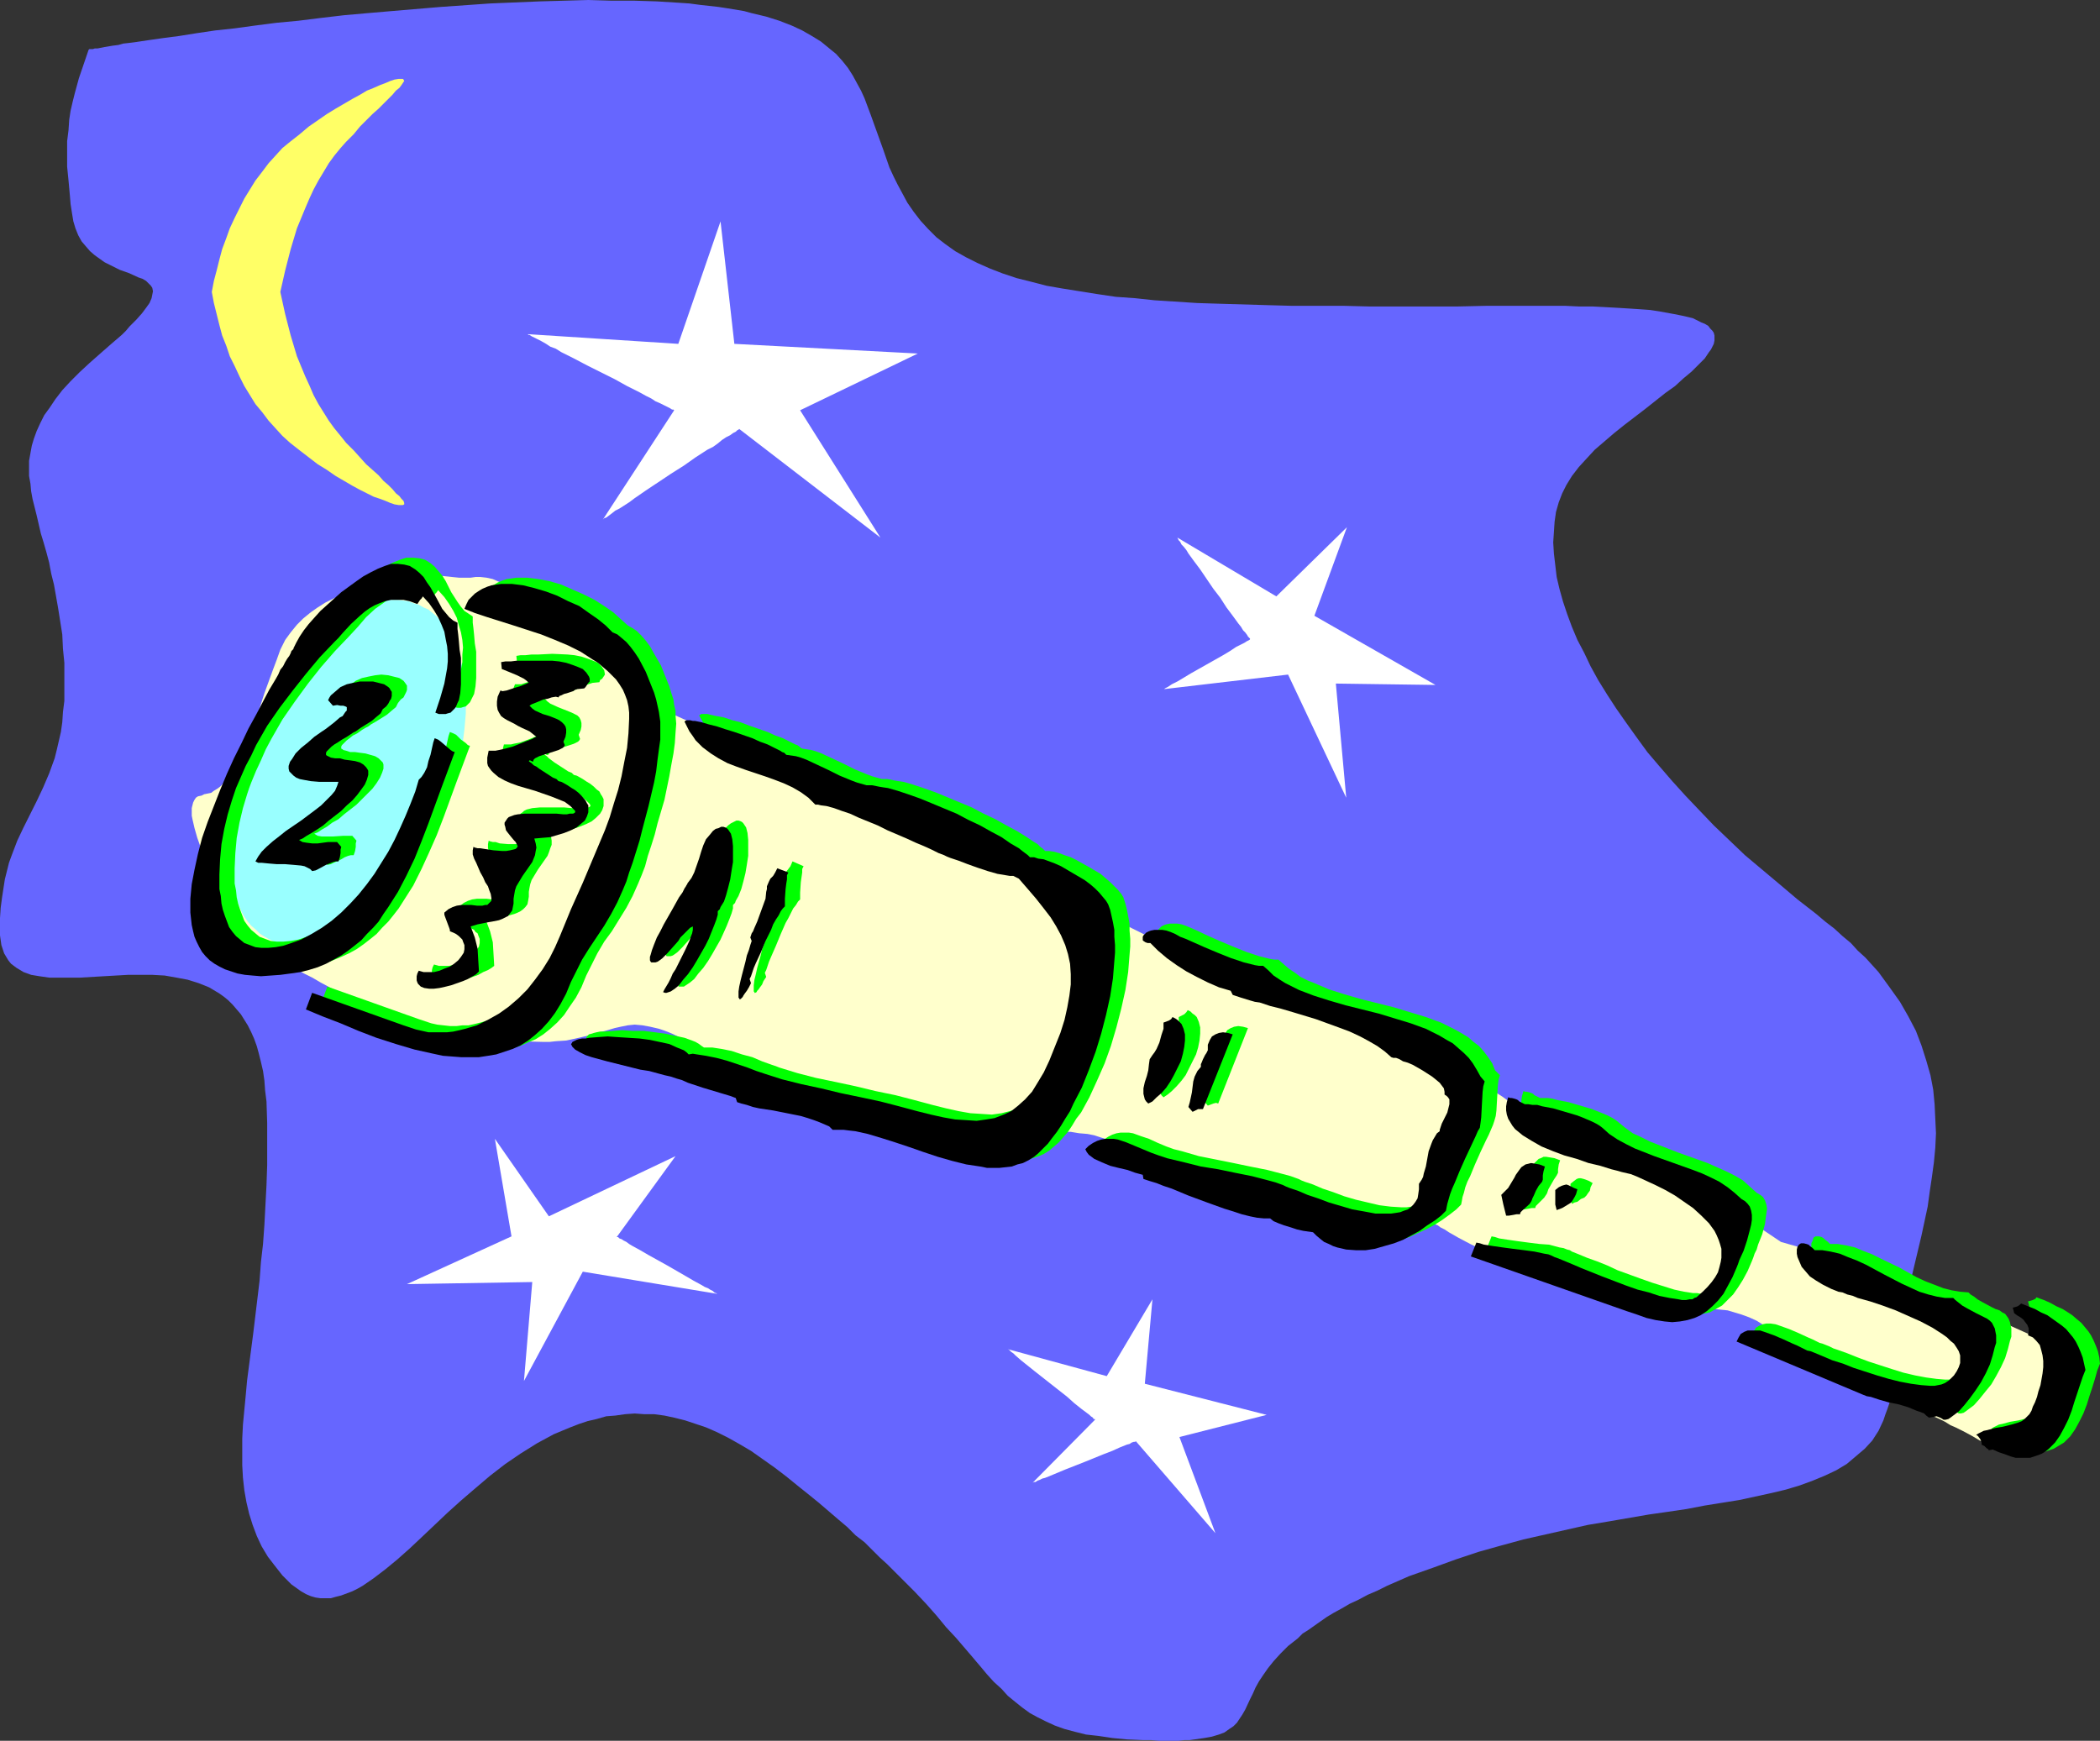 <?xml version="1.0" encoding="UTF-8" standalone="no"?>
<svg
   version="1.0"
   width="129.724mm"
   height="107.552mm"
   id="svg38"
   sodipodi:docname="Telescope 03.wmf"
   xmlns:inkscape="http://www.inkscape.org/namespaces/inkscape"
   xmlns:sodipodi="http://sodipodi.sourceforge.net/DTD/sodipodi-0.dtd"
   xmlns="http://www.w3.org/2000/svg"
   xmlns:svg="http://www.w3.org/2000/svg">
  <rect width="100%" height="100%" fill="#333333" stroke="none"/>
  <sodipodi:namedview
     id="namedview38"
     pagecolor="#ffffff"
     bordercolor="#000000"
     borderopacity="0.25"
     inkscape:showpageshadow="2"
     inkscape:pageopacity="0.0"
     inkscape:pagecheckerboard="0"
     inkscape:deskcolor="#d1d1d1"
     inkscape:document-units="mm" />
  <defs
     id="defs1">
    <pattern
       id="WMFhbasepattern"
       patternUnits="userSpaceOnUse"
       width="6"
       height="6"
       x="0"
       y="0" />
  </defs>
  <path
     style="fill:#6666ff;fill-opacity:1;fill-rule:evenodd;stroke:none"
     d="m 20.685,11.633 -2.262,6.624 -0.485,1.777 -0.485,1.777 -0.485,1.939 -0.485,2.1 -0.323,2.1 -0.162,2.423 -0.323,2.585 v 2.908 3.07 l 0.323,3.231 0.162,1.777 0.162,1.777 0.162,1.939 0.323,2.1 0.323,1.939 0.485,1.616 0.646,1.616 0.808,1.454 0.97,1.131 0.97,1.131 1.131,0.969 1.131,0.808 1.131,0.808 1.293,0.646 2.262,1.131 2.262,0.808 2.101,0.969 0.97,0.323 0.808,0.485 0.485,0.485 0.646,0.646 0.323,0.485 0.162,0.808 -0.162,0.808 -0.162,0.808 -0.485,1.131 -0.808,1.131 -0.97,1.293 -1.293,1.454 -0.808,0.808 -0.808,0.808 -0.808,0.969 -0.97,0.969 -1.131,0.969 -1.131,0.969 -1.293,1.131 -1.293,1.131 -2.747,2.423 -2.262,2.1 -2.101,2.1 -1.939,2.1 -1.616,2.1 -1.293,1.939 -1.293,1.777 -0.97,1.939 -0.808,1.777 -0.646,1.777 -0.485,1.616 -0.323,1.777 -0.323,1.777 v 1.777 1.777 l 0.323,1.777 0.162,1.777 0.323,1.777 0.97,3.878 0.485,2.1 0.485,2.1 0.646,2.1 0.646,2.262 0.646,2.423 0.485,2.585 0.646,2.585 0.485,2.747 0.485,2.747 0.485,3.07 0.485,3.07 0.162,3.393 0.323,3.231 v 3.231 2.908 2.747 l -0.323,2.585 -0.162,2.423 -0.323,2.262 -0.485,2.1 -0.485,2.1 -0.485,1.939 -0.646,1.777 -0.646,1.777 -1.454,3.393 -1.454,3.07 -3.07,6.139 -1.454,3.07 -1.293,3.393 -0.646,1.777 -0.485,1.939 -0.485,1.939 -0.323,2.1 -0.323,2.1 -0.323,2.423 L 0,214.395 v 2.747 1.293 l 0.162,1.131 0.162,1.131 0.323,0.969 0.323,0.969 0.485,0.808 0.485,0.808 0.646,0.808 1.293,0.969 1.616,0.969 1.778,0.646 1.939,0.323 2.262,0.323 h 2.262 2.586 2.424 l 5.494,-0.323 5.656,-0.323 h 2.909 2.747 l 2.909,0.162 2.747,0.485 2.586,0.485 2.586,0.808 2.424,0.969 2.424,1.454 1.131,0.808 0.97,0.808 0.97,0.969 0.97,1.131 0.97,1.131 0.808,1.293 0.808,1.293 0.808,1.616 0.646,1.454 0.646,1.777 0.485,1.777 0.485,1.939 0.485,2.1 0.323,2.262 0.162,2.262 0.323,2.585 0.162,5.008 v 5.008 4.847 l -0.162,4.685 -0.485,9.209 -0.323,4.524 -0.485,4.201 -0.323,4.362 -0.485,4.039 -0.97,8.078 -0.485,3.716 -0.485,3.716 -0.485,3.716 -0.323,3.554 -0.323,3.393 -0.323,3.393 -0.162,3.231 v 3.231 3.07 l 0.162,2.908 0.323,2.908 0.485,2.747 0.646,2.747 0.808,2.585 0.97,2.585 1.131,2.423 1.454,2.423 1.616,2.1 1.778,2.262 2.101,2.1 1.131,0.808 1.131,0.808 1.131,0.646 1.131,0.485 1.131,0.323 1.131,0.162 h 1.293 1.131 l 1.131,-0.323 1.293,-0.323 1.293,-0.485 1.293,-0.485 1.293,-0.646 1.131,-0.646 2.586,-1.777 2.747,-2.1 2.747,-2.262 2.909,-2.585 2.747,-2.585 3.07,-2.908 3.07,-2.908 3.232,-2.908 3.394,-2.908 3.232,-2.747 3.555,-2.747 3.555,-2.423 3.878,-2.423 3.878,-2.1 1.939,-0.808 1.939,-0.808 2.101,-0.808 1.939,-0.646 2.101,-0.485 2.262,-0.646 2.101,-0.162 2.262,-0.323 2.262,-0.162 2.262,0.162 h 2.262 l 2.424,0.323 2.262,0.485 2.586,0.646 2.424,0.808 2.424,0.808 2.586,1.131 2.586,1.293 2.586,1.454 2.747,1.616 2.747,1.939 2.747,1.939 2.747,2.1 2.586,2.1 2.424,1.939 2.586,2.1 2.262,1.939 2.262,1.939 2.101,1.777 1.939,1.939 2.101,1.616 1.778,1.777 1.778,1.777 1.778,1.616 3.232,3.231 3.07,3.07 2.747,2.908 2.424,2.747 2.262,2.747 2.262,2.423 1.939,2.262 1.939,2.262 0.808,0.969 0.97,1.131 1.616,1.939 1.616,1.777 1.778,1.616 1.454,1.616 1.778,1.454 1.616,1.293 1.778,1.293 1.778,0.969 1.939,0.969 2.101,0.969 2.262,0.808 2.424,0.646 2.586,0.646 2.909,0.323 3.232,0.485 3.394,0.323 3.717,0.162 h 1.939 l 1.778,0.162 h 4.686 l 1.293,-0.162 h 1.293 l 1.131,-0.162 2.262,-0.323 1.778,-0.323 1.616,-0.485 1.293,-0.485 1.131,-0.808 0.97,-0.646 0.808,-0.808 0.646,-0.969 0.646,-0.969 0.646,-1.131 1.131,-2.423 0.646,-1.293 0.646,-1.454 0.808,-1.454 0.97,-1.454 1.131,-1.616 1.293,-1.616 1.616,-1.777 1.778,-1.777 2.262,-1.777 1.131,-1.131 1.293,-0.808 2.747,-1.939 1.616,-1.131 1.616,-0.969 1.778,-0.969 1.939,-1.131 2.101,-0.969 2.101,-1.131 2.262,-0.969 2.262,-1.131 2.586,-1.131 2.586,-1.131 5.494,-1.939 5.333,-1.939 5.333,-1.777 5.171,-1.454 5.333,-1.454 5.01,-1.131 5.01,-1.131 5.01,-1.131 4.848,-0.808 4.686,-0.808 4.686,-0.808 4.525,-0.646 4.363,-0.646 4.202,-0.808 4.04,-0.646 4.04,-0.646 3.717,-0.808 3.717,-0.808 3.394,-0.808 3.232,-0.969 3.07,-1.131 2.747,-1.131 2.747,-1.293 2.424,-1.454 2.101,-1.777 2.101,-1.777 1.778,-1.939 1.454,-2.262 1.131,-2.423 0.485,-1.454 0.485,-1.293 0.485,-1.454 0.323,-1.616 0.162,-1.616 0.162,-1.616 0.323,-3.393 0.485,-3.393 1.293,-6.786 1.454,-6.947 3.232,-13.571 1.454,-6.786 0.485,-3.554 0.485,-3.231 0.485,-3.554 0.323,-3.393 0.162,-3.393 -0.162,-3.393 -0.162,-3.393 -0.323,-3.393 -0.646,-3.393 -0.97,-3.393 -1.131,-3.554 -1.293,-3.393 -1.778,-3.393 -1.939,-3.393 -2.424,-3.393 -2.586,-3.554 -1.454,-1.616 -1.616,-1.777 -1.778,-1.616 -1.616,-1.777 -1.939,-1.616 -1.939,-1.777 -2.101,-1.616 -2.101,-1.777 -4.363,-3.393 -4.202,-3.554 -4.04,-3.393 -4.04,-3.393 -3.717,-3.554 -3.555,-3.393 -3.394,-3.554 -3.232,-3.393 -3.07,-3.393 -3.07,-3.554 -2.747,-3.231 -2.586,-3.554 -2.424,-3.393 -2.262,-3.231 -2.101,-3.231 -2.101,-3.393 -1.778,-3.231 -1.454,-3.07 -1.616,-3.07 -1.293,-3.07 -1.131,-3.07 -0.97,-2.908 -0.808,-2.908 -0.646,-2.747 -0.323,-2.747 -0.323,-2.747 -0.162,-2.585 0.162,-2.423 0.162,-2.423 0.323,-2.262 0.646,-2.262 0.808,-2.1 0.97,-1.939 1.293,-2.1 1.616,-2.1 1.778,-1.939 1.939,-2.1 2.262,-1.939 2.262,-1.939 2.424,-1.939 4.848,-3.716 4.686,-3.716 2.262,-1.616 1.939,-1.777 1.939,-1.616 1.616,-1.616 1.454,-1.454 0.97,-1.454 0.485,-0.646 0.323,-0.646 0.323,-0.646 0.162,-0.808 v -0.485 -0.646 l -0.162,-0.646 -0.323,-0.485 -0.485,-0.485 -0.485,-0.646 -0.808,-0.485 -0.808,-0.323 -0.97,-0.485 -0.97,-0.485 -1.293,-0.323 -1.454,-0.323 -1.616,-0.323 -1.778,-0.323 -1.778,-0.323 -2.101,-0.323 -2.262,-0.162 -2.424,-0.162 -2.586,-0.162 -2.909,-0.162 -3.07,-0.162 h -3.232 l -3.394,-0.162 h -3.717 -14.544 l -7.11,0.162 h -20.038 l -6.302,-0.162 h -6.141 -5.979 l -5.818,-0.162 -5.494,-0.162 -5.494,-0.162 -5.171,-0.162 -5.01,-0.323 -5.01,-0.323 -4.525,-0.485 -4.525,-0.323 -4.363,-0.646 -4.04,-0.646 -4.04,-0.646 -3.717,-0.646 -3.717,-0.969 -3.232,-0.808 -3.394,-1.131 -2.909,-1.131 -2.909,-1.293 -2.586,-1.293 -2.586,-1.454 -2.262,-1.616 -2.101,-1.616 -1.939,-1.939 -1.778,-1.939 -1.616,-2.1 -1.454,-2.1 -1.131,-2.1 -1.131,-2.1 -0.97,-1.939 -0.97,-2.1 -1.454,-4.201 -1.454,-4.039 -1.454,-4.039 -1.454,-3.878 -0.808,-1.777 -0.97,-1.777 -0.97,-1.777 -1.131,-1.777 -1.293,-1.616 -1.454,-1.616 -1.778,-1.454 -1.778,-1.454 -2.101,-1.293 -2.262,-1.293 -2.424,-1.131 -2.909,-1.131 -3.07,-0.969 -3.394,-0.808 -1.778,-0.485 -1.939,-0.323 -1.939,-0.323 -2.101,-0.323 -4.363,-0.485 -2.424,-0.323 -2.424,-0.162 -5.171,-0.323 -5.171,-0.162 h -5.333 L 137.36,0 126.048,0.323 114.413,0.808 102.939,1.616 91.465,2.585 l -5.656,0.485 -5.494,0.485 -5.494,0.646 -5.171,0.646 -5.171,0.485 -5.01,0.646 -4.686,0.646 -4.525,0.485 -4.363,0.646 -4.04,0.646 -3.717,0.485 -3.394,0.485 -3.232,0.485 -1.293,0.162 -1.454,0.162 -1.131,0.323 -1.293,0.162 -0.97,0.162 -0.97,0.162 -0.808,0.162 -0.808,0.162 h -0.646 l -0.485,0.162 h -0.485 -0.323 z"
     id="path1" />
  <path
     style="fill:#ffffcc;fill-opacity:1;fill-rule:evenodd;stroke:none"
     d="M 478.982,313.919 443.43,297.924 415.796,290.007 398.02,278.052 h -0.162 -0.323 l -0.323,-0.323 -0.646,-0.162 -0.646,-0.323 -0.97,-0.162 -0.97,-0.485 -0.97,-0.323 -1.293,-0.485 -1.293,-0.485 -2.747,-1.131 -2.909,-1.131 -3.232,-1.131 -6.141,-2.423 -3.07,-1.131 -2.747,-1.131 -1.293,-0.646 -1.293,-0.485 -0.97,-0.323 -0.97,-0.485 -0.97,-0.323 -0.646,-0.323 -0.646,-0.323 -0.485,-0.162 -0.323,-0.323 -0.646,-0.323 -0.646,-0.323 -0.808,-0.646 -0.808,-0.485 -0.97,-0.646 -0.97,-0.808 -1.131,-0.808 -0.646,-0.323 -0.646,-0.485 -1.131,-0.808 -2.586,-1.939 -2.747,-1.777 -5.494,-4.039 -2.747,-1.777 -2.586,-1.777 -2.424,-1.616 -0.97,-0.646 -1.131,-0.485 -0.808,-0.646 -0.97,-0.485 -0.808,-0.323 -0.646,-0.162 -0.485,-0.162 -0.485,-0.162 h -0.485 -0.485 l -0.808,-0.162 -0.808,-0.162 -0.808,-0.162 -0.97,-0.162 -2.262,-0.485 -2.424,-0.646 -2.747,-0.646 -5.494,-1.454 -2.747,-0.808 -2.747,-0.646 -2.262,-0.646 -2.262,-0.646 -0.97,-0.323 -1.616,-0.485 -0.485,-0.162 -0.485,-0.162 h -0.485 l -0.162,-0.162 h -0.162 l -29.734,-15.995 -19.715,-9.855 v 0 l -0.162,-0.162 -0.485,-0.323 -0.646,-0.485 -0.808,-0.646 -1.293,-0.969 -1.293,-0.969 -1.778,-0.969 -1.778,-1.293 -1.939,-1.131 -2.262,-1.293 -2.424,-1.454 -2.747,-1.293 -2.747,-1.293 -2.909,-1.293 -3.232,-1.293 -3.232,-1.131 -3.394,-1.131 -3.394,-1.293 -6.949,-2.585 -3.232,-1.293 -3.394,-1.293 -3.07,-1.293 -3.07,-1.293 -2.747,-1.131 -2.424,-1.131 -2.262,-0.969 -0.97,-0.485 -0.97,-0.485 -0.808,-0.323 -0.646,-0.323 -0.646,-0.323 -0.646,-0.162 -0.323,-0.162 -0.323,-0.162 -0.162,-0.162 v 0 l -21.816,-9.855 h -0.162 l -0.162,-0.162 -0.323,-0.162 -0.485,-0.323 -0.485,-0.323 -0.646,-0.485 -1.293,-0.969 -1.616,-1.293 -1.616,-1.293 -1.616,-1.454 -1.616,-1.454 -0.808,-0.808 -0.97,-0.969 -1.131,-0.969 -1.293,-1.131 -5.171,-4.524 -1.293,-1.131 -1.131,-1.131 -1.131,-0.808 -0.97,-0.969 -0.808,-0.646 -0.646,-0.485 -0.323,-0.323 -0.162,-0.162 v 0 h -0.162 l -0.323,-0.485 -0.808,-0.485 -0.97,-0.646 -1.131,-0.808 -1.293,-0.969 -1.454,-0.969 -1.454,-0.969 -3.232,-1.939 -1.616,-0.808 -1.778,-0.646 -1.454,-0.646 -1.454,-0.323 -1.454,-0.162 h -1.131 l -1.131,0.162 h -1.454 -1.293 l -1.616,-0.162 -3.07,-0.323 -3.232,-0.485 -3.07,-0.323 h -1.293 -1.454 l -1.293,0.162 -1.131,0.162 -0.97,0.323 -0.808,0.485 -0.808,0.485 -1.131,0.646 -1.293,0.485 -1.454,0.646 -1.454,0.485 -1.778,0.808 -1.616,0.646 -1.778,0.808 -1.939,0.969 -1.778,1.131 -1.616,1.131 -1.778,1.454 -1.454,1.454 -1.454,1.777 -1.293,1.777 -1.131,2.262 -0.808,2.262 -0.97,2.585 -1.939,5.332 -1.778,5.493 -0.97,2.747 -1.131,2.585 -0.97,2.423 -1.131,2.423 -1.131,2.1 -1.293,1.777 -1.293,1.616 -0.646,0.646 -0.646,0.485 -0.808,0.485 -0.646,0.485 -0.808,0.162 -0.808,0.162 -0.646,0.323 -0.808,0.162 -0.485,0.323 -0.323,0.485 -0.323,0.646 -0.162,0.646 -0.162,0.646 v 1.777 l 0.162,0.808 0.485,2.1 0.646,2.262 0.808,2.262 1.131,2.423 0.97,2.423 2.586,4.847 1.131,2.1 1.131,2.1 0.97,1.939 0.808,1.616 0.808,1.454 0.97,1.293 0.97,1.131 1.293,1.131 1.293,1.131 1.454,0.969 1.454,0.969 1.616,0.969 1.778,0.808 1.778,0.969 1.939,1.131 1.939,0.969 1.939,1.131 2.101,1.131 2.262,1.293 2.101,1.454 2.262,1.454 2.424,1.293 2.586,1.131 2.586,0.969 2.747,0.969 2.909,0.808 2.747,0.646 3.07,0.646 2.909,0.485 3.07,0.485 6.141,0.646 6.141,0.323 5.979,0.162 h 1.454 l 1.454,-0.162 2.424,-0.162 2.262,-0.485 2.101,-0.485 1.778,-0.485 1.778,-0.485 1.778,-0.485 1.616,-0.485 1.454,-0.323 1.616,-0.323 1.616,-0.162 1.778,0.162 1.778,0.323 2.101,0.485 0.97,0.323 1.293,0.485 1.131,0.485 1.293,0.646 1.454,0.646 1.616,0.808 1.778,0.808 2.101,0.808 2.101,0.808 2.424,0.808 2.586,0.969 2.586,0.969 5.494,1.777 5.818,1.939 11.797,3.716 5.818,1.777 2.747,0.808 2.586,0.969 2.586,0.646 2.424,0.808 2.262,0.646 2.262,0.646 1.939,0.485 1.778,0.485 1.454,0.646 1.293,0.323 0.97,0.162 0.808,0.323 0.485,0.162 h 0.162 0.162 0.323 0.323 l 0.97,-0.162 1.293,-0.162 h 1.616 l 1.939,-0.162 1.939,-0.162 2.262,-0.162 h 4.525 4.525 2.262 l 1.939,0.323 1.939,0.162 1.616,0.323 1.454,0.485 1.616,0.485 1.616,0.485 1.778,0.646 3.717,1.454 3.878,1.616 7.918,3.393 3.878,1.777 3.878,1.616 1.939,0.646 1.939,0.808 4.202,1.454 4.525,1.293 4.686,1.293 4.848,0.969 5.01,0.808 5.171,0.485 5.171,0.162 h 1.293 1.131 0.97 l 0.808,-0.162 h 0.808 l 0.646,-0.162 1.131,-0.162 0.808,-0.162 0.485,-0.162 h 0.485 0.323 0.485 l 0.323,0.162 0.646,0.323 0.808,0.485 0.485,0.162 0.485,0.485 0.808,0.323 0.646,0.485 0.97,0.485 0.97,0.646 1.131,0.646 1.131,0.646 2.747,1.454 3.07,1.454 3.07,1.293 3.232,1.293 6.949,2.585 6.949,2.1 3.394,0.969 3.232,0.969 3.07,0.808 3.07,0.808 2.586,0.646 2.424,0.646 0.97,0.162 1.131,0.323 0.808,0.162 0.808,0.162 1.454,0.323 1.616,0.162 2.909,0.323 h 3.07 3.07 l 1.616,0.162 1.616,0.162 1.616,0.485 1.616,0.485 1.778,0.646 1.778,0.808 1.778,1.131 1.778,1.293 3.878,2.908 4.04,2.423 4.202,2.423 4.525,2.1 4.686,2.262 2.586,1.131 5.171,2.423 2.747,1.293 2.909,1.454 2.909,1.454 1.454,0.646 1.293,0.646 1.293,0.808 1.131,0.485 2.262,1.131 1.778,0.969 1.616,0.969 1.616,0.646 1.293,0.646 1.131,0.485 1.131,0.323 0.97,0.323 1.939,0.162 h 2.101 1.293 l 1.454,-0.323 0.646,-0.162 0.646,-0.162 0.646,-0.485 0.485,-0.485 0.485,-0.646 0.646,-1.454 0.323,-0.808 0.485,-1.939 0.323,-2.1 0.162,-2.262 v -2.262 -2.262 l -0.162,-2.1 -0.162,-2.1 -0.162,-1.777 -0.162,-1.616 -0.162,-0.485 v -0.646 l -0.162,-0.323 v -0.485 z"
     id="path2" />
  <path
     style="fill:#99ffff;fill-opacity:1;fill-rule:evenodd;stroke:none"
     d="m 97.768,141.207 1.131,0.646 1.131,0.485 0.97,0.808 0.97,0.808 0.808,0.969 0.808,0.969 0.808,0.969 0.646,1.293 0.646,1.131 0.646,1.293 0.97,2.747 0.808,3.07 0.485,3.231 0.162,3.393 v 3.554 l -0.323,3.716 -0.485,3.878 -0.808,3.878 -1.131,4.039 -1.454,4.039 -1.454,4.039 -1.939,3.878 -2.101,3.878 -2.101,3.554 -2.262,3.231 -2.586,3.07 -2.424,2.747 -2.586,2.423 -2.586,2.1 -2.747,1.939 -2.747,1.454 -2.586,1.293 -1.293,0.323 -1.454,0.485 -1.293,0.162 -1.293,0.162 -1.293,0.162 h -1.293 l -1.293,-0.162 -1.131,-0.323 -1.131,-0.323 -1.293,-0.485 -0.97,-0.485 -1.131,-0.646 -0.97,-0.646 -0.97,-0.969 -0.97,-0.808 -0.808,-0.969 -0.808,-1.131 -0.646,-1.131 -0.485,-1.293 -0.646,-1.293 -0.97,-2.747 -0.808,-2.908 -0.485,-3.231 -0.162,-3.393 v -3.554 l 0.323,-3.716 0.485,-3.878 0.808,-4.039 1.131,-3.878 1.293,-4.039 1.616,-4.039 1.939,-4.039 1.939,-3.716 2.262,-3.554 2.262,-3.231 2.424,-3.07 2.586,-2.747 2.424,-2.423 2.747,-2.262 2.586,-1.777 2.747,-1.616 2.586,-1.131 1.454,-0.485 1.293,-0.323 1.293,-0.323 1.293,-0.162 h 1.293 1.293 l 1.293,0.162 1.131,0.162 1.293,0.485 z"
     id="path3" />
  <path
     style="fill:#00ff00;fill-opacity:1;fill-rule:evenodd;stroke:none"
     d="m 72.074,149.931 v 0 l -0.162,0.323 -0.323,0.323 -0.162,0.485 -0.323,0.646 -0.485,0.646 -0.485,0.808 -0.485,0.808 -0.646,0.969 -0.485,1.131 -0.646,0.969 -1.454,2.585 -1.454,2.747 -1.778,3.07 -1.616,3.231 -1.616,3.393 -1.778,3.554 -1.616,3.554 -1.616,3.716 -1.616,3.878 -1.293,3.716 -1.293,3.716 -0.97,3.716 -0.808,3.716 -0.646,3.393 -0.323,3.393 v 1.616 1.616 l 0.162,1.454 0.162,1.454 0.323,1.293 0.323,1.454 0.485,1.131 0.646,1.293 0.646,0.969 0.808,1.131 0.97,0.969 1.131,0.646 1.131,0.808 1.293,0.646 1.454,0.485 1.454,0.485 1.778,0.323 1.778,0.162 1.939,0.162 2.262,-0.162 2.262,-0.162 2.424,-0.323 2.262,-0.323 1.939,-0.485 2.101,-0.808 1.939,-0.808 1.778,-0.808 1.778,-0.969 1.616,-1.131 1.454,-1.131 1.616,-1.293 1.293,-1.454 1.454,-1.454 1.293,-1.616 1.131,-1.454 1.131,-1.777 2.262,-3.554 1.939,-3.878 1.778,-3.878 1.778,-4.039 1.616,-4.201 3.07,-8.401 3.07,-8.24 -0.485,-0.162 -0.485,-0.485 -1.131,-0.808 -1.131,-1.131 -0.646,-0.323 -0.808,-0.323 -0.323,0.969 -0.323,1.454 -0.323,1.454 -0.485,1.454 -0.323,1.454 -0.646,1.293 -0.323,0.485 -0.323,0.485 -0.323,0.323 -0.323,0.162 -0.808,2.908 -1.131,2.747 -1.131,2.908 -1.131,2.747 -1.454,2.747 -1.454,2.747 -1.616,2.747 -1.616,2.585 -1.778,2.423 -1.939,2.262 -1.939,2.262 -2.101,2.1 -2.262,1.939 -2.262,1.616 -2.424,1.454 -2.424,1.293 -2.262,0.808 -1.939,0.646 -1.778,0.323 -1.778,0.162 h -1.454 l -1.454,-0.162 -1.293,-0.485 -1.293,-0.485 -0.97,-0.808 -0.97,-0.808 -0.808,-0.969 -0.808,-1.131 -0.485,-1.293 -0.485,-1.293 -0.485,-1.454 -0.323,-1.454 -0.162,-1.616 -0.323,-1.616 v -3.554 l 0.162,-3.554 0.323,-3.554 0.646,-3.554 0.808,-3.393 0.97,-3.231 0.485,-1.454 0.485,-1.293 1.131,-2.747 1.131,-2.423 1.131,-2.585 1.293,-2.423 2.586,-4.524 2.909,-4.201 3.07,-4.201 3.07,-3.878 3.232,-3.716 3.394,-3.554 1.939,-2.1 1.939,-2.262 2.101,-1.939 1.131,-0.808 1.131,-0.808 1.131,-0.808 1.131,-0.485 1.293,-0.485 1.454,-0.162 1.293,-0.162 1.616,0.162 1.454,0.323 1.778,0.485 0.323,-0.323 0.323,-0.485 0.323,-0.323 0.323,-0.485 1.454,1.616 1.131,1.616 0.97,1.616 0.808,1.616 0.485,1.777 0.485,1.616 0.323,1.777 0.162,1.777 -0.162,1.616 v 1.777 l -0.323,1.777 -0.323,1.616 -0.97,3.554 -1.131,3.393 0.808,0.162 0.808,0.162 h 0.808 l 0.485,-0.162 0.646,-0.162 0.485,-0.485 0.485,-0.485 0.323,-0.646 0.323,-0.646 0.323,-0.646 0.323,-1.777 0.162,-1.939 v -1.939 -4.201 l -0.323,-1.939 -0.162,-1.939 -0.162,-1.616 -0.162,-1.293 v -0.485 -0.485 -0.323 -0.162 l -0.97,-0.646 -0.97,-0.646 -0.808,-0.969 -0.808,-1.131 -1.454,-2.262 -1.293,-2.585 -0.808,-1.293 -0.97,-1.131 -0.808,-0.969 -0.97,-0.808 -1.293,-0.808 -1.293,-0.323 -1.454,-0.162 h -0.808 -0.808 l -1.454,0.485 -1.616,0.646 -1.616,0.808 -1.616,0.969 -1.778,1.131 -1.778,1.293 -1.778,1.293 -1.616,1.454 -1.616,1.454 -1.616,1.454 -1.454,1.616 -1.293,1.454 -1.131,1.454 -0.97,1.454 -0.808,1.454 z"
     id="path4" />
  <path
     style="fill:#00ff00;fill-opacity:1;fill-rule:evenodd;stroke:none"
     d="m 92.92,164.149 0.646,-0.808 0.646,-0.485 0.323,-0.646 0.323,-0.646 0.162,-0.485 v -0.485 -0.485 l -0.323,-0.485 -0.485,-0.646 -0.97,-0.646 -1.293,-0.323 -1.293,-0.323 -1.616,-0.162 -1.454,0.162 -1.616,0.323 -1.454,0.323 -1.454,0.646 -1.131,0.808 -1.131,1.131 -0.323,0.485 -0.323,0.646 1.131,1.131 h 0.97 0.808 l 0.646,0.162 h 0.323 l 0.323,0.323 0.162,0.162 v 0.323 l -0.162,0.323 -0.162,0.323 -0.323,0.323 -0.485,0.485 -0.485,0.485 -1.293,0.969 -1.454,1.131 -0.808,0.646 -0.808,0.646 -1.616,1.131 -1.616,1.293 -1.454,1.293 -1.293,1.293 -0.97,1.293 -0.323,0.485 -0.162,0.646 -0.162,0.485 v 0.646 l 0.323,0.646 0.323,0.485 0.485,0.485 0.646,0.485 0.808,0.323 0.808,0.162 1.778,0.323 h 1.939 l 1.778,0.162 1.616,-0.162 h 1.131 l -0.162,0.485 -0.162,0.646 -0.485,0.969 -0.808,1.131 -1.131,1.131 -1.293,1.131 -1.454,1.293 -3.232,2.423 -3.555,2.423 -1.616,1.293 -1.454,1.131 -1.454,1.131 -1.131,1.293 -0.808,1.131 -0.646,1.131 0.646,0.162 0.808,0.162 1.616,0.162 1.939,0.162 h 1.939 l 1.939,0.162 1.778,0.162 0.808,0.162 0.646,0.323 0.646,0.323 0.485,0.485 0.808,-0.162 0.646,-0.323 1.778,-0.808 0.808,-0.485 0.808,-0.323 0.646,-0.162 h 0.646 l 0.323,-0.969 0.162,-0.969 v -0.808 l 0.162,-0.646 -0.97,-1.131 H 81.285 80.154 l -2.424,0.162 h -1.293 -1.293 l -0.97,-0.162 -0.808,-0.485 0.808,-0.323 0.97,-0.646 1.131,-0.646 1.293,-0.969 1.454,-0.808 1.293,-1.131 2.909,-2.262 1.293,-1.293 1.293,-1.293 1.131,-1.131 0.97,-1.293 0.808,-1.293 0.485,-1.131 0.323,-0.969 v -0.485 -0.485 l -0.162,-0.485 -0.323,-0.323 -0.646,-0.646 -0.808,-0.485 -1.131,-0.323 -1.131,-0.323 -1.293,-0.162 -1.131,-0.162 h -1.131 l -0.97,-0.323 -0.646,-0.162 -0.162,-0.162 -0.323,-0.162 v -0.323 -0.162 l 0.162,-0.323 0.323,-0.323 0.323,-0.323 0.485,-0.485 0.646,-0.485 0.808,-0.646 0.97,-0.485 1.131,-0.808 0.808,-0.485 0.646,-0.323 0.646,-0.485 1.131,-0.646 1.293,-0.808 1.293,-0.808 1.131,-0.969 0.97,-0.808 z"
     id="path5" />
  <path
     style="fill:#00ff00;fill-opacity:1;fill-rule:evenodd;stroke:none"
     d="m 138.329,159.464 1.616,-0.162 0.162,-0.485 0.485,-0.323 0.323,-0.485 0.323,-0.485 -0.162,-0.969 -0.646,-0.969 -0.808,-0.808 -1.131,-0.485 -1.293,-0.485 -1.454,-0.485 -1.616,-0.323 -1.616,-0.162 -3.555,-0.162 -3.232,0.162 h -1.616 l -1.454,0.162 h -1.131 l -0.97,0.162 0.162,1.616 0.808,0.323 0.808,0.162 1.939,0.808 1.616,0.969 0.646,0.485 0.485,0.323 -0.485,0.162 -0.808,0.323 -0.808,0.485 -1.131,0.323 -1.131,0.323 -0.97,0.323 h -0.808 -0.646 l -0.485,1.293 -0.162,1.293 v 0.969 l 0.162,0.808 0.323,0.808 0.485,0.646 0.646,0.646 0.646,0.485 1.778,0.808 1.778,0.969 1.778,0.969 0.808,0.485 0.808,0.646 -0.485,0.162 -0.485,0.162 -0.646,0.323 -0.646,0.323 -1.616,0.485 -1.616,0.646 -1.778,0.646 -1.616,0.323 -0.646,0.162 h -0.646 -0.485 -0.485 l -0.162,0.646 -0.162,0.808 v 0.808 0.646 l 0.485,1.131 0.485,0.646 0.323,0.485 1.131,0.808 1.454,0.808 1.616,0.808 1.778,0.646 3.878,1.131 3.717,1.293 1.616,0.646 1.616,0.646 1.293,0.969 0.97,0.969 0.162,0.323 v 0.162 l -0.162,0.162 -0.323,0.162 h -0.323 l -0.646,0.162 h -2.909 l -1.778,-0.162 h -3.878 -1.778 l -1.778,0.162 -1.293,0.323 -0.646,0.323 -0.323,0.323 -0.485,0.323 -0.162,0.485 v 0.485 0.646 l 0.323,0.646 0.485,0.808 0.646,0.808 0.808,0.969 0.323,0.323 0.162,0.323 0.323,0.485 -0.162,0.485 -0.323,0.323 -0.646,0.162 -0.646,0.162 h -0.97 -0.808 -2.262 l -1.939,-0.162 -0.97,-0.323 h -0.646 l -0.646,-0.162 -0.323,-0.162 -0.162,0.808 v 0.969 l 0.323,0.969 0.323,0.969 1.131,2.262 0.485,0.969 0.646,1.131 0.485,1.131 0.485,0.969 0.323,0.808 0.162,0.808 -0.162,0.646 -0.323,0.646 -0.323,0.162 -0.162,0.323 h -0.485 l -0.646,0.162 h -1.293 l -1.293,-0.162 h -1.131 -1.131 l -1.131,0.162 -0.97,0.323 -0.97,0.485 -0.97,0.808 v 0.485 l 0.162,0.485 0.97,2.585 0.162,0.485 v 0.323 l 0.808,0.323 0.646,0.485 0.646,0.323 0.323,0.485 0.485,0.323 0.162,0.485 0.323,0.808 v 0.969 l -0.162,0.808 -0.646,0.969 -0.646,0.808 -0.97,0.646 -0.97,0.808 -1.293,0.485 -1.131,0.485 -1.293,0.323 h -1.293 -1.131 l -1.131,-0.323 -0.323,0.646 -0.162,0.646 v 0.485 0.485 l 0.162,0.485 0.162,0.323 0.646,0.485 0.808,0.485 1.131,0.162 h 1.131 l 1.293,-0.162 1.454,-0.323 1.293,-0.323 2.747,-0.969 1.131,-0.646 1.131,-0.485 0.808,-0.485 0.646,-0.485 -0.162,-2.747 -0.162,-2.747 -0.646,-2.585 -0.485,-1.293 -0.485,-1.293 1.454,-0.485 1.778,-0.323 1.616,-0.162 1.778,-0.485 0.808,-0.323 0.646,-0.323 0.646,-0.485 0.485,-0.485 0.485,-0.646 0.162,-0.808 0.162,-0.969 v -1.131 l 0.162,-0.969 0.162,-0.808 0.323,-0.969 0.485,-0.808 0.97,-1.616 1.131,-1.616 1.131,-1.616 0.323,-0.808 0.323,-0.969 0.323,-0.808 v -0.969 l -0.162,-0.969 -0.323,-0.969 1.939,-0.162 1.778,-0.162 1.778,-0.485 1.454,-0.485 1.616,-0.646 1.293,-0.646 0.97,-0.808 0.97,-0.969 0.485,-0.808 0.323,-0.969 v -1.131 -0.485 l -0.323,-0.646 -0.323,-0.485 -0.323,-0.646 -0.646,-0.485 -0.646,-0.646 -0.808,-0.646 -0.808,-0.485 -0.97,-0.646 -1.131,-0.646 -0.323,-0.162 -0.646,-0.162 -0.485,-0.485 -0.808,-0.323 -3.232,-2.1 -0.646,-0.485 -0.646,-0.485 -0.485,-0.485 -0.485,-0.323 -0.162,-0.162 h 0.162 0.162 l 0.323,0.162 h 0.323 l 0.162,-0.323 0.323,-0.323 0.97,-0.485 0.97,-0.323 2.586,-0.808 0.97,-0.323 0.97,-0.485 0.323,-0.323 0.162,-0.323 -0.323,-0.969 0.485,-1.131 0.162,-0.808 v -0.808 l -0.162,-0.646 -0.323,-0.646 -0.485,-0.485 -0.646,-0.323 -0.646,-0.323 -1.616,-0.646 -1.616,-0.646 -1.778,-0.808 -0.646,-0.485 -0.646,-0.646 0.485,-0.162 0.808,-0.323 0.808,-0.323 2.101,-0.808 0.97,-0.162 0.97,-0.162 0.485,0.162 0.323,-0.323 0.485,-0.162 0.485,-0.323 0.808,-0.323 1.454,-0.485 0.485,-0.162 z"
     id="path6" />
  <path
     style="fill:#00ff00;fill-opacity:1;fill-rule:evenodd;stroke:none"
     d="m 146.571,146.054 -1.616,-1.454 -1.778,-1.616 -2.101,-1.454 -2.262,-1.454 -2.586,-1.293 -2.586,-1.131 -2.586,-1.131 -2.747,-0.808 -2.586,-0.485 -2.586,-0.323 h -2.586 l -1.131,0.162 -1.131,0.162 -0.97,0.323 -1.131,0.485 -0.808,0.485 -0.97,0.485 -0.646,0.808 -0.808,0.808 -0.485,0.969 -0.485,1.131 2.424,0.969 2.909,0.969 3.07,0.969 3.07,0.969 6.464,2.1 3.232,1.293 3.07,1.293 2.909,1.454 2.747,1.777 1.293,0.808 1.131,0.969 1.131,0.969 0.97,0.969 0.97,0.969 0.808,1.131 0.808,1.293 0.485,1.131 0.485,1.293 0.323,1.293 0.162,1.616 v 1.454 l -0.162,3.393 -0.323,3.393 -0.646,3.393 -0.646,3.231 -0.808,3.07 -0.97,3.231 -0.97,3.07 -1.293,3.231 -2.424,6.139 -2.586,6.139 -2.747,6.139 -2.586,6.301 -1.131,2.585 -1.454,2.585 -1.454,2.585 -1.778,2.423 -1.939,2.262 -2.101,2.1 -2.101,1.939 -2.424,1.616 -2.424,1.454 -2.586,1.293 -2.747,0.808 -1.293,0.323 -1.454,0.323 h -1.454 l -1.293,0.162 h -1.616 l -1.454,-0.162 -1.454,-0.162 -1.454,-0.323 -1.454,-0.485 -1.454,-0.485 -21.331,-7.594 -1.454,3.878 1.939,0.808 1.939,0.808 4.04,1.616 4.202,1.777 4.363,1.616 4.525,1.454 4.363,1.293 4.363,0.969 2.101,0.485 2.262,0.162 2.101,0.162 h 2.101 2.101 l 2.101,-0.323 1.939,-0.323 1.939,-0.485 1.778,-0.808 1.939,-0.808 1.778,-1.131 1.616,-1.293 1.616,-1.454 1.616,-1.777 1.293,-1.939 1.454,-2.1 1.293,-2.423 1.131,-2.747 1.293,-2.585 1.293,-2.585 1.616,-2.747 1.778,-2.423 3.394,-5.493 1.454,-2.747 1.293,-2.908 0.808,-1.939 0.808,-2.1 0.646,-2.423 0.808,-2.423 0.808,-2.585 0.646,-2.585 1.616,-5.493 1.131,-5.493 0.485,-2.747 0.485,-2.585 0.323,-2.423 0.162,-2.423 0.162,-2.1 -0.162,-1.939 v -1.131 l -0.323,-1.293 -0.162,-1.293 -0.485,-1.454 -0.485,-1.616 -0.646,-1.616 -1.293,-3.231 -1.778,-3.07 -0.808,-1.454 -0.97,-1.293 -0.97,-1.131 -1.131,-1.131 -0.97,-0.646 z"
     id="path7" />
  <path
     style="fill:#00ff00;fill-opacity:1;fill-rule:evenodd;stroke:none"
     d="m 164.024,204.702 v 0.323 l -0.323,0.162 -0.162,0.323 -0.162,0.323 -0.646,1.131 -0.646,1.131 -0.97,1.454 -0.808,1.454 -1.778,3.231 -0.97,1.616 -0.646,1.616 -0.808,1.454 -0.485,1.454 -0.323,1.131 v 0.485 0.485 0.323 l 0.162,0.162 0.162,0.323 h 0.323 0.646 l 0.485,-0.162 0.485,-0.323 0.646,-0.485 1.131,-1.131 1.293,-1.454 1.293,-1.616 0.485,-0.646 0.646,-0.646 0.646,-0.646 0.485,-0.485 0.485,-0.485 0.646,-0.323 v 0.646 l -0.162,0.808 -0.323,0.808 -0.323,0.969 -0.97,2.1 -1.131,2.262 -1.131,2.262 -0.646,1.131 -0.485,1.131 -0.485,0.969 -0.485,0.808 -0.485,0.808 -0.323,0.808 h 0.485 0.323 0.485 l 0.485,-0.323 0.97,-0.646 0.97,-0.808 0.97,-1.293 1.131,-1.293 1.131,-1.616 0.97,-1.616 1.939,-3.393 0.808,-1.777 0.646,-1.454 0.646,-1.616 0.485,-1.293 0.323,-1.131 v -0.485 -0.323 l 0.485,-0.485 0.162,-0.485 0.646,-1.131 0.646,-1.616 0.485,-1.777 0.485,-1.939 0.323,-1.939 0.323,-2.1 v -1.939 -1.777 l -0.162,-1.616 -0.162,-0.646 -0.162,-0.646 -0.323,-0.485 -0.323,-0.485 -0.323,-0.323 -0.323,-0.162 -0.485,-0.162 h -0.485 l -0.646,0.323 -0.646,0.323 -0.646,0.485 -0.646,0.646 -0.97,1.131 -0.646,1.293 -0.485,1.616 -0.485,1.616 -1.131,3.231 -0.808,1.293 z"
     id="path8" />
  <path
     style="fill:#00ff00;fill-opacity:1;fill-rule:evenodd;stroke:none"
     d="m 186.809,210.033 v -1.616 l 0.162,-2.423 0.162,-1.131 0.162,-1.131 v -0.808 l 0.323,-0.646 -2.586,-1.131 -0.485,1.131 -0.485,0.646 -0.646,0.808 -0.323,0.485 -0.485,1.293 v 0.646 l -0.162,0.646 -0.162,1.616 -0.646,1.616 -0.646,1.777 -0.646,1.777 -0.646,1.616 -0.323,0.646 -0.323,0.646 -0.162,0.485 -0.162,0.485 0.323,0.808 -0.323,0.969 -0.323,1.131 -0.485,1.293 -0.323,1.454 -0.808,2.908 -0.323,1.454 -0.323,1.293 -0.162,1.293 v 0.808 0.485 0.162 l 0.162,0.162 v 0.162 h 0.162 l 0.323,-0.162 0.162,-0.323 0.323,-0.323 0.323,-0.485 0.485,-0.646 0.323,-0.808 0.646,-0.969 -0.323,-0.969 0.323,-0.646 0.323,-0.969 0.323,-0.969 0.485,-1.131 1.131,-2.585 1.131,-2.747 1.131,-2.585 0.646,-1.131 0.646,-1.293 0.485,-0.969 0.646,-0.808 0.485,-0.808 z"
     id="path9" />
  <path
     style="fill:#00ff00;fill-opacity:1;fill-rule:evenodd;stroke:none"
     d="m 262.276,209.549 -0.485,-0.808 -0.808,-0.969 -0.808,-0.808 -0.97,-0.969 -1.131,-0.969 -1.131,-0.969 -2.747,-1.616 -2.909,-1.616 -1.293,-0.646 -1.454,-0.485 -1.293,-0.485 -1.131,-0.323 -1.131,-0.162 h -0.97 l -0.485,-0.485 -0.646,-0.485 -0.646,-0.646 -0.808,-0.485 -1.939,-1.293 -2.101,-1.293 -2.424,-1.293 -2.586,-1.454 -2.747,-1.293 -2.747,-1.454 -5.818,-2.423 -2.747,-1.131 -2.747,-0.969 -2.424,-0.808 -2.262,-0.646 -1.131,-0.162 -0.97,-0.162 -0.808,-0.162 -0.808,-0.162 h -1.293 l -1.131,-0.323 -1.131,-0.323 -1.293,-0.485 -2.747,-1.131 -2.586,-1.293 -2.747,-1.293 -2.424,-1.131 -1.293,-0.485 -1.131,-0.323 -1.131,-0.162 -0.97,-0.162 -0.323,-0.162 -0.323,-0.323 -0.485,-0.323 -0.485,-0.162 -1.293,-0.646 -1.616,-0.808 -1.778,-0.646 -1.778,-0.808 -4.202,-1.454 -2.101,-0.808 -1.939,-0.485 -1.939,-0.646 -1.778,-0.323 -1.454,-0.323 -0.646,-0.162 h -1.454 l -0.162,0.162 -0.323,0.162 0.646,1.131 0.646,1.131 0.808,1.131 0.646,0.969 1.616,1.616 1.778,1.454 1.939,1.131 2.101,0.969 2.101,0.969 2.262,0.808 4.363,1.454 2.262,0.808 2.101,0.808 2.101,0.969 1.939,1.131 1.778,1.293 1.616,1.616 h 0.646 0.646 l 1.293,0.323 1.616,0.485 1.939,0.646 1.939,0.646 2.101,0.969 4.363,1.777 4.525,2.1 2.262,0.969 2.101,0.969 1.939,0.808 1.778,0.808 1.616,0.646 1.293,0.646 0.646,0.162 0.808,0.323 0.97,0.485 0.97,0.323 2.101,0.808 2.262,0.808 2.424,0.808 2.262,0.485 0.97,0.323 0.97,0.162 0.97,0.162 h 0.646 l 1.454,0.485 2.101,2.423 1.939,2.262 1.778,2.262 1.616,2.1 1.293,2.262 1.131,2.1 0.97,2.262 0.646,2.1 0.485,2.262 0.162,2.423 v 2.262 l -0.323,2.585 -0.485,2.747 -0.646,2.908 -0.97,3.07 -1.293,3.393 -1.293,3.07 -1.293,2.747 -1.454,2.423 -1.454,2.262 -1.454,1.777 -1.616,1.454 -1.616,1.293 -1.939,0.808 -1.939,0.646 -1.939,0.485 -2.262,0.323 -2.424,-0.162 -2.586,-0.162 -2.747,-0.485 -2.909,-0.646 -3.232,-0.808 -4.202,-1.131 -4.363,-1.131 -4.686,-0.969 -4.686,-1.131 -4.525,-0.969 -4.686,-0.969 -4.363,-1.131 -4.202,-1.293 -0.808,-0.323 -0.97,-0.323 -2.262,-0.808 -2.262,-0.969 -2.424,-0.646 -2.424,-0.808 -2.424,-0.485 -2.101,-0.323 h -0.97 -0.97 l -0.485,-0.323 -0.646,-0.485 -0.808,-0.485 -0.808,-0.323 -1.778,-0.646 -2.262,-0.485 -2.262,-0.485 -2.424,-0.323 -2.586,-0.323 h -2.586 l -2.424,-0.162 -2.101,0.162 -2.101,0.162 h -0.97 l -0.808,0.162 -0.646,0.162 -0.485,0.162 -0.646,0.162 -0.323,0.323 -0.162,0.162 -0.162,0.323 v 0.323 l 0.323,0.323 0.646,0.485 1.131,0.646 1.293,0.646 1.454,0.485 1.616,0.646 1.939,0.485 3.878,0.969 3.878,0.969 3.878,0.808 1.778,0.485 1.454,0.323 1.454,0.485 1.131,0.323 1.454,0.485 3.394,1.131 1.616,0.485 3.232,1.131 1.616,0.485 1.293,0.485 0.323,0.969 0.97,0.323 1.293,0.323 1.454,0.323 1.454,0.323 3.232,0.646 3.232,0.646 3.232,0.808 1.616,0.323 1.454,0.323 1.293,0.646 1.131,0.485 1.131,0.646 0.808,0.646 h 1.131 1.454 l 1.293,0.162 1.454,0.162 2.909,0.646 3.07,0.969 3.232,0.969 3.232,1.131 3.394,1.131 3.394,1.131 3.394,0.969 3.232,0.808 3.232,0.485 1.616,0.162 1.454,0.162 h 1.454 l 1.454,-0.162 1.454,-0.323 1.293,-0.323 1.454,-0.485 1.131,-0.485 1.293,-0.808 1.131,-0.969 1.131,-0.969 0.97,-1.131 1.131,-1.293 0.97,-1.454 0.97,-1.616 1.131,-1.454 0.97,-1.777 0.97,-1.777 1.778,-3.878 1.778,-4.039 1.454,-4.039 1.293,-4.362 1.131,-4.362 0.97,-4.362 0.646,-4.201 0.323,-4.039 0.162,-1.939 v -1.777 l -0.162,-1.939 v -1.616 l -0.323,-1.777 -0.323,-1.616 -0.323,-1.293 z"
     id="path10" />
  <path
     style="fill:#00ff00;fill-opacity:1;fill-rule:evenodd;stroke:none"
     d="m 273.588,243.477 -0.485,0.808 -0.485,0.485 -0.485,0.485 -0.162,0.646 -0.162,1.131 -0.162,1.293 -0.485,1.454 -0.323,1.454 -0.323,1.293 v 1.454 l 0.162,0.646 0.162,0.485 0.323,0.646 0.485,0.485 0.97,-0.646 0.97,-0.808 1.131,-1.131 1.131,-1.293 0.97,-1.293 0.808,-1.616 0.808,-1.616 0.808,-1.616 0.485,-1.616 0.323,-1.616 0.162,-1.616 v -1.454 l -0.323,-1.293 -0.485,-1.131 -0.485,-0.485 -0.485,-0.323 -0.485,-0.485 -0.646,-0.323 -0.323,0.485 -0.485,0.485 -0.646,0.323 -0.646,0.323 v 0.485 0.808 l -0.485,1.454 z"
     id="path11" />
  <path
     style="fill:#00ff00;fill-opacity:1;fill-rule:evenodd;stroke:none"
     d="m 285.547,243.8 -0.323,0.646 -0.323,0.485 -0.485,0.969 -0.323,0.646 -0.162,0.485 v 0.485 l -0.808,1.131 -0.646,1.131 -0.323,1.293 -0.323,1.293 -0.162,1.293 -0.162,1.131 -0.162,1.131 -0.323,1.131 0.97,1.131 1.293,-0.485 0.646,-0.162 0.485,0.162 6.949,-17.61 -1.131,-0.323 -1.131,-0.162 -0.97,0.162 -0.808,0.323 -0.808,0.485 -0.485,0.808 -0.485,1.131 z"
     id="path12" />
  <path
     style="fill:#00ff00;fill-opacity:1;fill-rule:evenodd;stroke:none"
     d="m 349.056,249.94 -0.646,-1.616 -0.97,-1.454 -0.97,-1.293 -1.131,-1.293 -1.293,-0.969 -1.293,-1.131 -1.616,-0.969 -1.454,-0.808 -1.616,-0.808 -1.616,-0.808 -3.555,-1.293 -3.717,-1.131 -3.717,-1.131 -7.757,-1.939 -3.878,-1.131 -3.555,-1.131 -3.394,-1.454 -1.616,-0.646 -1.616,-0.808 -1.293,-0.969 -1.454,-0.969 -1.131,-0.969 -1.293,-1.131 h -0.97 l -0.97,-0.162 -1.293,-0.323 -1.293,-0.323 -1.454,-0.485 -1.454,-0.485 -3.232,-1.293 -3.07,-1.293 -2.909,-1.293 -2.747,-1.293 -1.131,-0.485 -1.131,-0.485 -0.97,-0.323 -0.97,-0.162 h -0.97 -0.808 l -0.808,0.162 -0.485,0.162 -0.646,0.323 -0.323,0.323 -0.323,0.323 -0.162,0.323 v 0.323 0.485 l 0.162,0.162 0.323,0.323 0.485,0.162 h 0.646 l 1.939,1.777 1.939,1.777 2.262,1.616 2.424,1.454 2.424,1.293 2.586,1.293 2.586,1.131 2.747,0.808 0.485,0.969 1.939,0.485 2.101,0.646 2.262,0.646 2.424,0.808 2.586,0.646 2.747,0.808 5.333,1.616 5.333,1.939 2.586,0.969 2.424,1.131 2.101,1.131 1.939,1.131 1.778,1.293 1.454,1.293 0.485,0.162 h 0.646 l 0.808,0.323 0.808,0.485 1.131,0.323 1.131,0.485 2.262,1.293 2.101,1.454 0.97,0.646 0.808,0.808 0.646,0.646 0.485,0.646 0.162,0.808 -0.162,0.646 0.646,0.323 0.323,0.323 0.162,0.485 0.162,0.485 v 0.646 l -0.162,0.646 -0.323,1.131 -0.646,1.454 -0.646,1.131 -0.323,1.131 -0.162,0.485 v 0.162 l -0.646,0.646 -0.485,0.808 -0.485,0.808 -0.323,0.808 -0.646,1.777 -0.323,1.777 -0.323,1.777 -0.323,1.616 -0.323,0.808 -0.323,0.646 -0.323,0.485 -0.323,0.485 v 1.131 l -0.162,1.131 -0.162,0.969 -0.485,0.808 -0.485,0.808 -0.646,0.646 -0.646,0.485 -0.97,0.323 -0.808,0.323 -0.97,0.162 -1.131,0.162 h -1.131 l -2.586,-0.162 -2.586,-0.323 -2.747,-0.646 -2.747,-0.646 -2.747,-0.808 -2.586,-0.969 -2.424,-0.808 -2.262,-0.969 -0.97,-0.323 -0.97,-0.323 -0.808,-0.323 -0.646,-0.323 -1.778,-0.646 -1.778,-0.485 -3.717,-0.969 -4.04,-0.808 -3.878,-0.808 -4.04,-0.808 -4.04,-0.808 -3.878,-1.131 -1.939,-0.485 -1.778,-0.646 -1.939,-0.808 -2.101,-0.969 -1.939,-0.646 -1.778,-0.646 -0.97,-0.162 h -1.131 -0.808 l -0.97,0.162 -0.97,0.323 -0.97,0.485 -0.97,0.646 -0.808,0.808 0.323,0.646 0.485,0.646 0.646,0.485 0.646,0.485 1.778,0.808 1.939,0.646 1.939,0.646 2.101,0.485 1.778,0.646 1.616,0.485 0.323,0.808 1.454,0.485 1.616,0.485 1.616,0.646 1.939,0.808 1.939,0.646 1.939,0.808 4.202,1.777 4.202,1.454 2.101,0.646 1.939,0.646 1.939,0.485 1.616,0.323 1.616,0.162 h 1.454 l 0.323,0.323 0.485,0.162 1.131,0.646 1.293,0.485 1.454,0.485 1.616,0.485 1.454,0.323 1.131,0.162 0.646,0.162 h 0.485 l 0.808,0.808 0.97,0.808 0.808,0.646 1.131,0.485 0.97,0.485 0.97,0.323 2.101,0.485 2.262,0.162 h 2.262 l 2.101,-0.323 2.262,-0.646 2.262,-0.646 2.101,-0.969 2.101,-0.969 1.778,-0.969 1.778,-1.131 1.778,-1.293 1.454,-1.131 1.131,-1.131 0.162,-0.808 0.162,-0.969 0.323,-0.969 0.323,-1.293 0.485,-1.293 0.646,-1.293 1.131,-2.747 1.293,-2.908 1.293,-2.747 0.646,-1.293 0.485,-1.131 0.485,-1.131 0.323,-0.969 0.323,-1.131 0.162,-1.293 0.162,-2.908 0.162,-2.908 0.162,-1.293 0.323,-1.131 z"
     id="path13" />
  <path
     style="fill:#00ff00;fill-opacity:1;fill-rule:evenodd;stroke:none"
     d="m 361.176,278.698 0.162,-0.485 0.162,-0.485 0.646,-1.131 0.646,-1.131 0.646,-0.969 0.162,-0.323 0.162,-0.323 v -0.808 l 0.162,-1.131 0.323,-0.969 -1.293,-0.485 -0.97,-0.162 -0.97,-0.162 h -0.646 l -0.646,0.323 -0.485,0.162 -0.485,0.485 -0.485,0.485 -0.808,1.293 -0.808,1.454 -1.131,1.616 -0.646,0.808 -0.808,0.808 0.323,2.262 0.323,1.293 0.485,1.293 h 0.323 0.323 l 0.97,-0.162 0.808,-0.162 h 0.485 0.323 l 0.162,-0.485 0.323,-0.323 0.808,-0.808 0.808,-0.808 0.323,-0.485 z"
     id="path14" />
  <path
     style="fill:#00ff00;fill-opacity:1;fill-rule:evenodd;stroke:none"
     d="m 371.841,276.274 -0.808,-0.485 -0.808,-0.323 -0.485,-0.162 -0.646,-0.162 h -0.485 l -0.485,0.162 -0.646,0.485 -0.808,0.646 v 1.131 0.969 1.293 l 0.162,0.646 0.162,0.646 0.646,-0.323 0.646,-0.162 0.808,-0.646 0.808,-0.323 0.485,-0.485 0.323,-0.485 0.485,-0.646 0.162,-0.808 z"
     id="path15" />
  <path
     style="fill:#00ff00;fill-opacity:1;fill-rule:evenodd;stroke:none"
     d="m 410.14,278.536 -1.616,-1.454 -1.616,-1.454 -1.939,-1.131 -1.939,-0.969 -4.363,-1.939 -4.525,-1.616 -2.262,-0.808 -2.101,-0.808 -4.525,-1.777 -1.939,-0.969 -2.101,-0.969 -1.778,-1.293 -1.778,-1.454 -0.646,-0.485 -0.808,-0.485 -0.97,-0.485 -1.131,-0.485 -2.424,-0.969 -2.747,-0.808 -2.747,-0.808 -2.586,-0.485 -1.131,-0.323 -1.131,-0.162 h -0.97 -0.808 l -1.293,-0.646 -0.323,-0.323 -0.323,-0.162 -0.485,-0.162 -0.646,-0.162 h -0.323 l -0.485,-0.162 -0.323,1.131 -0.162,0.969 v 0.969 l 0.162,0.969 0.323,0.969 0.485,0.808 0.485,0.808 0.808,0.808 0.646,0.646 0.97,0.808 0.97,0.646 1.131,0.646 2.262,1.131 2.747,1.131 2.747,0.969 2.747,0.969 2.909,0.808 2.586,0.808 2.586,0.646 1.293,0.323 1.131,0.323 2.101,0.646 0.808,0.323 0.808,0.323 2.101,0.808 2.101,0.969 2.262,1.131 2.262,1.454 2.101,1.293 2.101,1.616 1.939,1.777 1.616,1.777 0.808,0.808 0.646,0.969 0.485,0.969 0.485,0.969 0.323,1.131 0.323,0.969 v 1.131 1.131 l -0.162,0.969 -0.323,1.131 -0.485,1.131 -0.646,1.131 -0.808,1.131 -0.97,1.293 -1.131,1.131 -1.293,1.131 -0.485,0.323 -0.646,0.162 -0.646,0.162 -0.808,0.162 -0.808,-0.162 h -0.97 l -2.101,-0.323 -2.262,-0.485 -2.586,-0.808 -2.586,-0.808 -2.747,-0.969 -5.333,-1.939 -2.424,-1.131 -2.424,-0.969 -2.262,-0.808 -1.939,-0.808 -0.808,-0.323 -0.808,-0.323 -0.485,-0.323 -0.646,-0.162 -0.808,-0.323 -0.97,-0.162 -2.424,-0.646 -2.262,-0.162 -2.586,-0.323 -2.424,-0.323 -2.262,-0.323 -2.101,-0.323 -0.97,-0.323 -0.808,-0.162 -1.293,3.231 36.36,12.764 2.424,0.808 2.101,0.646 2.262,0.485 1.939,0.323 1.939,0.162 h 1.778 l 1.778,-0.323 1.616,-0.323 1.454,-0.808 1.454,-0.808 1.293,-1.293 1.293,-1.293 1.131,-1.616 1.131,-1.777 1.131,-2.1 0.97,-2.262 0.323,-0.808 0.323,-0.969 0.485,-0.969 0.323,-1.131 0.97,-2.423 0.646,-2.423 0.162,-1.293 0.162,-1.131 0.162,-1.131 -0.162,-0.969 -0.323,-0.969 -0.485,-0.808 -0.646,-0.485 z"
     id="path16" />
  <path
     style="fill:#00ff00;fill-opacity:1;fill-rule:evenodd;stroke:none"
     d="m 466.862,306.002 -0.97,-0.323 -0.97,-0.485 -2.101,-1.131 -1.131,-0.646 -0.808,-0.646 -0.808,-0.485 -0.485,-0.485 -1.939,-0.162 -1.939,-0.323 -1.939,-0.485 -2.101,-0.808 -2.101,-0.808 -2.101,-0.969 -4.04,-2.262 -4.363,-2.1 -1.939,-0.969 -2.101,-0.808 -1.939,-0.808 -2.101,-0.485 -1.939,-0.323 h -1.778 l -0.485,-0.485 -0.646,-0.485 -0.323,-0.323 -0.485,-0.323 -0.646,-0.162 h -0.808 l -0.485,0.323 -0.162,0.646 -0.323,0.646 v 0.808 l 0.323,0.969 0.323,1.131 0.646,0.969 0.808,1.131 1.131,1.131 1.454,1.131 1.616,0.969 1.939,0.808 0.646,0.323 0.97,0.323 0.97,0.323 1.131,0.323 1.131,0.485 1.293,0.323 2.909,0.969 2.909,0.969 2.909,1.131 3.07,1.131 2.909,1.454 2.586,1.293 1.293,0.808 1.131,0.808 1.131,0.646 0.808,0.808 0.808,0.808 0.646,0.969 0.485,0.808 0.323,0.969 v 0.808 0.969 l -0.323,0.969 -0.485,0.969 -0.646,0.969 -1.131,1.131 -0.485,0.323 -0.485,0.323 -0.808,0.323 -0.808,0.162 -0.97,0.162 h -0.97 l -1.939,-0.162 -2.424,-0.323 -2.586,-0.485 -2.747,-0.646 -2.586,-0.808 -5.494,-1.777 -2.586,-0.969 -2.424,-0.969 -2.262,-0.808 -0.97,-0.323 -0.97,-0.485 -0.808,-0.323 -0.808,-0.323 -0.646,-0.162 -0.646,-0.323 -0.97,-0.485 -1.131,-0.485 -2.101,-0.969 -2.262,-0.969 -2.262,-0.808 -0.97,-0.323 -1.131,-0.162 h -0.97 l -0.808,0.162 -0.808,0.323 -0.808,0.485 -0.485,0.808 -0.485,0.969 29.573,12.44 0.808,0.162 0.97,0.323 1.939,0.646 2.262,0.485 2.262,0.646 2.262,0.646 1.939,0.646 0.97,0.485 0.646,0.323 0.646,0.323 0.485,0.485 1.131,-0.162 h 0.808 l 0.808,0.323 0.323,0.162 0.485,0.323 h 0.485 l 0.646,-0.162 0.485,-0.323 0.646,-0.485 1.293,-0.969 1.293,-1.454 1.293,-1.616 1.454,-1.777 1.131,-1.939 1.131,-2.1 0.97,-2.1 0.646,-2.1 0.485,-1.939 0.323,-0.969 v -0.969 -0.969 l -0.162,-0.646 -0.162,-0.808 -0.323,-0.808 -0.323,-0.485 -0.485,-0.646 -0.646,-0.323 z"
     id="path17" />
  <path
     style="fill:#00ff00;fill-opacity:1;fill-rule:evenodd;stroke:none"
     d="m 490.294,318.443 -0.162,-1.454 -0.323,-1.454 -0.485,-1.293 -0.485,-1.131 -0.646,-1.293 -0.646,-0.969 -0.808,-0.969 -0.808,-0.969 -0.97,-0.808 -1.131,-0.969 -0.97,-0.646 -1.293,-0.808 -1.454,-0.646 -1.454,-0.808 -1.454,-0.646 -1.778,-0.646 -0.162,0.323 -0.646,0.323 -1.131,0.323 0.323,1.293 0.646,0.485 0.808,0.323 0.646,0.646 0.485,0.646 0.646,0.646 0.162,0.808 v 0.808 l -0.162,0.646 1.131,0.646 0.808,0.808 0.808,0.969 0.323,1.131 0.323,1.293 0.162,1.293 v 1.293 l -0.162,1.454 -0.485,2.908 -0.808,2.747 -0.485,1.131 -0.485,1.131 -0.323,0.969 -0.485,0.646 -0.485,0.646 -0.485,0.485 -0.808,0.485 -0.646,0.323 -1.778,0.646 -1.939,0.485 -1.939,0.323 -1.778,0.485 -0.808,0.162 -0.646,0.323 -0.646,0.323 -0.485,0.323 0.323,0.162 0.162,0.162 0.485,0.646 0.323,0.808 0.162,0.323 -0.162,0.162 0.646,0.323 0.485,0.485 0.485,0.323 v 0.162 h 0.162 l 0.808,-0.323 1.454,0.808 1.454,0.485 1.293,0.485 1.293,0.162 1.131,0.162 h 1.131 0.97 l 0.97,-0.323 0.97,-0.323 0.808,-0.485 0.808,-0.485 0.808,-0.485 1.454,-1.454 1.131,-1.616 0.97,-1.777 0.97,-1.939 0.808,-2.1 0.646,-2.1 0.646,-1.939 0.646,-2.1 0.485,-1.777 z"
     id="path18" />
  <path
     style="fill:#000000;fill-opacity:1;fill-rule:evenodd;stroke:none"
     d="m 68.518,151.385 v 0.162 l -0.162,0.162 -0.323,0.323 -0.162,0.485 -0.323,0.646 -0.485,0.646 -0.485,0.808 -0.485,0.969 -0.646,0.808 -0.485,1.131 -0.646,1.131 -1.454,2.423 -1.454,2.747 -1.616,3.07 -1.778,3.231 -1.616,3.393 -1.778,3.554 -1.616,3.554 -1.616,3.878 -1.454,3.716 -1.454,3.716 -1.293,3.716 -0.97,3.716 -0.808,3.716 -0.646,3.393 -0.323,3.393 v 3.231 l 0.162,1.454 0.162,1.454 0.323,1.454 0.323,1.293 0.485,1.131 0.646,1.293 0.646,1.131 0.808,0.969 0.97,0.969 1.131,0.808 1.131,0.646 1.293,0.646 1.454,0.485 1.454,0.485 1.778,0.323 1.778,0.162 1.939,0.162 2.262,-0.162 2.262,-0.162 2.424,-0.323 2.262,-0.323 1.939,-0.485 2.101,-0.646 1.939,-0.808 1.778,-0.969 1.778,-0.969 1.616,-1.131 1.454,-1.131 1.616,-1.293 1.293,-1.454 1.454,-1.454 1.293,-1.454 1.131,-1.777 1.131,-1.616 2.262,-3.554 1.939,-3.716 1.939,-4.039 1.616,-4.039 1.616,-4.201 3.07,-8.401 3.07,-8.24 -0.485,-0.162 -0.485,-0.323 -1.131,-0.969 -1.131,-0.969 -0.646,-0.485 -0.808,-0.323 -0.323,0.969 -0.323,1.454 -0.323,1.454 -0.485,1.454 -0.323,1.454 -0.646,1.293 -0.646,0.969 -0.323,0.323 -0.323,0.323 -0.808,2.747 -1.131,2.908 -1.131,2.747 -1.293,2.908 -1.293,2.747 -1.454,2.747 -1.616,2.585 -1.616,2.585 -1.778,2.423 -1.939,2.423 -1.939,2.1 -2.101,2.1 -2.262,1.939 -2.262,1.616 -2.424,1.454 -2.424,1.293 -2.262,0.808 -1.939,0.646 -1.778,0.323 -1.778,0.162 h -1.454 l -1.454,-0.162 -1.293,-0.485 -1.293,-0.485 -0.97,-0.808 -0.97,-0.808 -0.808,-0.969 -0.808,-1.131 -0.485,-1.293 -0.485,-1.293 -0.485,-1.454 -0.323,-1.454 -0.162,-1.777 -0.323,-1.616 v -3.393 l 0.162,-3.554 0.323,-3.554 0.646,-3.554 0.808,-3.393 0.97,-3.231 0.485,-1.454 0.485,-1.454 1.131,-2.585 1.131,-2.585 1.293,-2.423 1.131,-2.423 2.586,-4.524 2.909,-4.201 3.07,-4.039 3.07,-3.878 3.232,-3.878 3.394,-3.554 0.97,-0.969 0.97,-1.131 1.939,-2.1 2.101,-1.939 1.131,-0.969 1.131,-0.808 1.131,-0.646 1.131,-0.485 1.293,-0.485 1.454,-0.323 h 1.293 1.616 l 1.454,0.323 1.778,0.646 0.323,-0.485 0.323,-0.485 0.323,-0.323 0.323,-0.485 1.454,1.616 1.131,1.616 0.97,1.616 0.808,1.777 0.646,1.616 0.323,1.777 0.323,1.616 0.162,1.777 v 1.777 l -0.162,1.616 -0.323,1.777 -0.323,1.777 -0.97,3.393 -1.131,3.393 0.808,0.323 h 0.808 0.808 l 0.485,-0.162 0.646,-0.162 0.485,-0.485 0.485,-0.485 0.323,-0.485 0.323,-0.808 0.323,-0.646 0.323,-1.616 0.162,-2.1 v -1.939 -4.201 l -0.323,-1.939 -0.162,-1.939 -0.162,-1.616 -0.162,-1.293 v -0.485 -0.485 -0.323 -0.162 l -0.97,-0.485 -0.97,-0.808 -0.808,-0.969 -0.808,-0.969 -1.293,-2.423 -1.454,-2.585 -0.808,-1.131 -0.808,-1.293 -0.97,-0.969 -0.97,-0.808 -1.293,-0.808 -1.293,-0.323 -1.454,-0.162 h -0.808 -0.808 l -1.454,0.485 -1.616,0.646 -1.616,0.808 -1.778,0.969 -1.616,1.131 -1.778,1.293 -1.778,1.293 -1.616,1.454 -1.616,1.454 -1.616,1.454 -1.454,1.616 -1.293,1.454 -1.131,1.454 -0.97,1.454 -0.808,1.454 z"
     id="path19" />
  <path
     style="fill:#000000;fill-opacity:1;fill-rule:evenodd;stroke:none"
     d="m 89.365,165.603 0.808,-0.646 0.485,-0.646 0.323,-0.646 0.323,-0.485 0.162,-0.646 v -0.485 -0.485 l -0.323,-0.485 -0.162,-0.323 -0.323,-0.323 -0.97,-0.646 -1.293,-0.323 -1.293,-0.323 h -1.616 -1.454 l -1.616,0.323 -1.454,0.323 -1.454,0.646 -1.131,0.969 -1.131,0.969 -0.323,0.485 -0.323,0.646 1.131,1.293 0.97,-0.162 0.808,0.162 h 0.646 l 0.485,0.162 0.323,0.162 v 0.323 0.162 0.323 l -0.323,0.323 -0.323,0.485 -0.323,0.485 -0.646,0.323 -1.293,1.131 -1.454,1.131 -0.646,0.485 -0.97,0.646 -1.616,1.131 -1.454,1.293 -1.616,1.293 -1.293,1.293 -0.808,1.293 -0.485,0.646 -0.162,0.485 -0.162,0.485 v 0.646 l 0.162,0.646 0.485,0.485 0.485,0.485 0.646,0.485 0.808,0.323 0.808,0.162 1.778,0.323 1.939,0.162 h 4.525 l -0.162,0.485 -0.162,0.485 -0.485,1.131 -0.808,0.969 -1.131,1.131 -1.293,1.293 -1.454,1.131 -3.232,2.423 -3.555,2.423 -1.616,1.293 -1.454,1.131 -1.454,1.293 -1.131,1.131 -0.808,1.131 -0.646,1.131 0.646,0.323 h 0.808 l 1.616,0.162 1.939,0.162 h 1.939 l 1.939,0.162 1.778,0.162 0.808,0.162 0.646,0.323 0.646,0.323 0.485,0.485 0.808,-0.162 0.646,-0.323 1.778,-0.969 0.808,-0.323 0.808,-0.323 0.646,-0.162 h 0.646 l 0.323,-0.969 0.162,-0.969 v -0.808 l 0.162,-0.646 -0.97,-1.131 h -0.97 -1.131 l -2.424,0.323 h -1.293 l -1.293,-0.162 -0.97,-0.162 -0.808,-0.485 0.808,-0.323 0.97,-0.646 1.131,-0.646 1.293,-0.808 1.454,-0.969 1.293,-1.131 2.909,-2.262 1.293,-1.293 1.293,-1.131 1.131,-1.293 0.97,-1.293 0.808,-1.131 0.485,-1.131 0.323,-1.131 v -0.485 -0.485 l -0.162,-0.323 -0.323,-0.485 -0.646,-0.646 -0.808,-0.485 -1.131,-0.323 -1.131,-0.162 -1.293,-0.162 -1.131,-0.323 h -1.131 l -0.97,-0.162 -0.646,-0.323 -0.323,-0.162 -0.162,-0.162 v -0.162 -0.323 l 0.162,-0.323 0.323,-0.323 0.323,-0.323 0.485,-0.485 0.646,-0.485 0.808,-0.485 0.97,-0.646 1.131,-0.646 0.97,-0.646 0.485,-0.323 0.646,-0.323 1.131,-0.808 1.293,-0.808 1.293,-0.808 1.131,-0.969 0.97,-0.808 z"
     id="path20" />
  <path
     style="fill:#000000;fill-opacity:1;fill-rule:evenodd;stroke:none"
     d="m 134.774,160.918 1.616,-0.162 0.323,-0.323 0.646,-0.969 0.323,-0.323 v -0.646 l -0.162,-0.485 -0.646,-0.969 -0.808,-0.808 -1.131,-0.485 -1.293,-0.485 -1.454,-0.485 -1.616,-0.323 -1.616,-0.162 h -3.555 -3.232 -1.616 l -1.293,0.162 h -1.293 l -0.97,0.162 0.162,1.616 1.616,0.646 1.939,0.808 1.616,0.808 0.646,0.485 0.485,0.485 h -0.162 l -0.323,0.162 -0.808,0.323 -0.808,0.323 -1.131,0.323 -0.97,0.323 -0.97,0.323 -0.97,0.162 -0.485,-0.162 -0.646,1.454 -0.162,1.131 v 0.969 l 0.162,0.969 0.323,0.646 0.485,0.808 0.646,0.485 0.808,0.485 1.616,0.808 0.808,0.485 0.97,0.485 1.778,0.808 0.808,0.646 0.808,0.646 -0.485,0.162 -0.485,0.323 -1.293,0.485 -1.616,0.646 -1.616,0.646 -1.778,0.485 -1.454,0.323 -0.808,0.162 h -0.646 -0.485 -0.485 l -0.162,0.808 -0.162,0.808 v 0.646 0.646 l 0.162,0.646 0.323,0.485 0.485,0.646 0.485,0.485 1.131,0.969 1.454,0.808 1.454,0.646 1.778,0.646 3.878,1.131 3.717,1.293 1.616,0.646 1.616,0.646 1.293,0.969 0.97,0.969 0.162,0.162 v 0.323 l -0.162,0.162 -0.323,0.162 h -0.323 -0.485 l -0.646,0.162 h -0.808 l -1.616,-0.162 h -1.778 -3.717 -1.939 l -1.616,0.162 -0.808,0.162 -1.293,0.485 -0.323,0.323 -0.323,0.485 -0.323,0.485 v 0.485 l 0.162,0.485 0.162,0.808 0.485,0.646 0.646,0.808 0.808,0.969 0.323,0.323 0.162,0.323 0.323,0.646 -0.162,0.323 -0.323,0.323 -0.646,0.162 -0.646,0.162 -0.97,0.162 h -0.808 l -2.101,-0.162 -2.101,-0.323 -0.97,-0.162 h -0.646 l -0.646,-0.162 -0.323,-0.162 -0.162,0.808 v 0.969 l 0.323,0.969 0.485,0.969 0.97,2.262 0.646,1.131 0.485,1.131 0.646,0.969 0.323,0.969 0.323,0.808 0.162,0.969 v 0.646 l -0.485,0.485 -0.162,0.162 -0.323,0.323 h -0.485 l -0.646,0.162 h -1.293 l -1.293,-0.162 h -1.131 -1.131 l -1.131,0.162 -0.97,0.323 -0.97,0.485 -0.97,0.808 v 0.485 l 0.162,0.485 0.97,2.585 0.162,0.485 v 0.323 l 0.808,0.323 0.646,0.323 0.646,0.485 0.323,0.323 0.485,0.485 0.162,0.485 0.323,0.808 v 0.969 l -0.162,0.808 -0.646,0.969 -0.646,0.808 -0.97,0.808 -0.97,0.646 -1.293,0.485 -1.131,0.485 -1.293,0.323 h -1.293 -1.131 l -1.131,-0.323 -0.323,0.646 -0.162,0.646 v 0.485 0.485 l 0.162,0.485 0.162,0.323 0.646,0.646 0.808,0.323 1.131,0.162 h 1.131 l 1.293,-0.162 1.454,-0.323 1.293,-0.323 2.747,-0.969 1.131,-0.485 1.131,-0.646 0.808,-0.485 0.646,-0.646 -0.162,-2.585 -0.162,-2.747 -0.646,-2.585 -0.485,-1.293 -0.485,-1.293 1.616,-0.485 1.616,-0.323 0.808,-0.162 0.97,-0.162 1.616,-0.323 0.808,-0.323 0.646,-0.323 0.646,-0.323 0.485,-0.646 0.485,-0.646 0.162,-0.808 0.162,-0.808 v -1.131 l 0.162,-0.969 0.162,-0.969 0.323,-0.969 0.485,-0.808 0.97,-1.616 1.131,-1.616 1.131,-1.616 0.323,-0.808 0.323,-0.808 0.162,-0.969 0.162,-0.808 -0.162,-0.969 -0.323,-1.131 1.778,-0.162 1.939,-0.162 1.616,-0.485 1.616,-0.485 1.616,-0.646 1.293,-0.646 0.97,-0.808 0.97,-0.808 0.485,-0.969 0.323,-0.969 v -1.131 -0.485 l -0.323,-0.485 -0.323,-0.646 -0.97,-1.131 -0.646,-0.646 -0.808,-0.646 -0.808,-0.485 -0.97,-0.646 -1.131,-0.646 -0.323,-0.162 -0.646,-0.162 -0.485,-0.485 -0.808,-0.323 -3.232,-2.1 -0.646,-0.485 -0.646,-0.323 -0.485,-0.485 -0.485,-0.323 -0.162,-0.162 0.162,-0.162 h 0.162 l 0.323,0.162 0.323,0.162 0.162,-0.485 0.323,-0.323 0.97,-0.485 0.97,-0.323 2.586,-0.808 0.97,-0.323 0.97,-0.485 0.323,-0.323 0.162,-0.323 -0.323,-0.808 0.485,-1.131 0.162,-0.969 v -0.808 l -0.162,-0.646 -0.323,-0.485 -0.485,-0.485 -0.646,-0.485 -0.646,-0.323 -1.616,-0.646 -1.616,-0.485 -1.778,-0.808 -0.646,-0.485 -0.646,-0.646 0.485,-0.323 0.808,-0.323 0.808,-0.323 1.131,-0.485 0.97,-0.162 0.97,-0.323 0.97,-0.162 0.646,0.162 0.162,-0.323 0.485,-0.162 0.646,-0.323 0.646,-0.162 1.454,-0.485 0.485,-0.323 z"
     id="path21" />
  <path
     style="fill:#000000;fill-opacity:1;fill-rule:evenodd;stroke:none"
     d="m 143.016,147.67 -1.616,-1.616 -1.778,-1.454 -2.101,-1.454 -2.262,-1.616 -2.586,-1.131 -2.586,-1.293 -2.586,-0.969 -2.747,-0.808 -2.586,-0.646 -2.586,-0.323 h -1.293 -1.293 l -1.131,0.162 -1.131,0.162 -0.97,0.323 -1.131,0.485 -0.808,0.485 -0.97,0.646 -0.646,0.646 -0.808,0.808 -0.485,0.969 -0.485,1.131 2.424,0.969 2.909,0.969 3.07,0.969 3.07,0.969 6.464,2.1 3.232,1.293 3.07,1.293 2.909,1.454 2.747,1.777 1.293,0.808 1.131,0.969 1.131,0.969 0.97,0.969 0.97,0.969 0.808,1.131 0.808,1.293 0.485,1.131 0.485,1.293 0.323,1.454 0.162,1.454 v 1.454 l -0.162,3.393 -0.323,3.393 -0.646,3.231 -0.646,3.393 -0.808,3.231 -0.97,3.07 -0.97,3.231 -1.131,3.07 -2.586,6.139 -2.586,6.139 -2.747,6.139 -2.586,6.301 -1.131,2.585 -1.293,2.585 -1.616,2.585 -1.778,2.423 -1.778,2.262 -2.101,2.1 -2.262,1.939 -2.262,1.616 -2.586,1.454 -2.586,1.293 -2.747,0.808 -1.293,0.323 -1.454,0.323 -1.454,0.162 h -1.293 -1.616 -1.454 l -1.454,-0.323 -1.454,-0.323 -1.454,-0.485 -1.454,-0.485 -21.331,-7.594 -1.454,3.878 1.939,0.808 1.939,0.808 4.202,1.616 4.202,1.777 4.202,1.616 4.525,1.454 4.363,1.293 4.363,0.969 2.262,0.485 2.101,0.162 2.101,0.162 h 2.101 2.101 l 2.101,-0.323 1.939,-0.323 1.939,-0.646 1.939,-0.646 1.778,-0.808 1.778,-1.131 1.616,-1.293 1.616,-1.454 1.616,-1.777 1.454,-1.939 1.293,-2.1 1.293,-2.423 1.131,-2.747 1.293,-2.585 1.293,-2.585 1.616,-2.585 3.555,-5.332 1.616,-2.747 1.454,-2.747 1.293,-2.908 0.808,-1.939 0.646,-2.1 0.808,-2.262 0.808,-2.585 0.808,-2.585 0.646,-2.585 1.454,-5.493 1.293,-5.493 0.485,-2.585 0.323,-2.747 0.323,-2.423 0.323,-2.262 v -2.262 -1.939 l -0.162,-1.131 -0.162,-1.131 -0.323,-1.454 -0.323,-1.454 -0.485,-1.616 -0.646,-1.616 -1.293,-3.231 -1.616,-3.07 -0.97,-1.454 -0.97,-1.293 -0.97,-1.131 -1.131,-0.969 -0.97,-0.808 z"
     id="path22" />
  <path
     style="fill:#000000;fill-opacity:1;fill-rule:evenodd;stroke:none"
     d="m 160.469,206.317 v 0.162 l -0.162,0.162 -0.162,0.323 -0.323,0.485 -0.485,0.969 -0.808,1.131 -0.808,1.454 -0.808,1.454 -1.939,3.393 -0.808,1.616 -0.808,1.454 -0.646,1.616 -0.485,1.293 -0.323,1.131 -0.162,0.485 v 0.485 0.323 l 0.162,0.323 0.162,0.162 h 0.323 0.646 l 0.485,-0.162 0.485,-0.323 0.646,-0.485 1.131,-1.131 2.586,-2.908 0.485,-0.808 0.646,-0.646 0.646,-0.646 0.485,-0.485 0.485,-0.485 0.646,-0.323 v 0.808 l -0.162,0.808 -0.323,0.808 -0.323,0.969 -0.97,2.1 -1.131,2.262 -1.131,2.262 -0.646,0.969 -0.485,1.131 -0.485,0.969 -0.485,0.808 -0.485,0.808 -0.323,0.646 0.485,0.162 h 0.323 l 0.485,-0.162 0.485,-0.162 0.97,-0.646 0.97,-0.808 0.97,-1.293 1.131,-1.293 1.131,-1.616 0.97,-1.616 1.939,-3.393 0.808,-1.616 0.646,-1.616 0.646,-1.616 0.485,-1.293 0.323,-1.131 v -0.808 l 0.485,-0.485 0.162,-0.485 0.808,-1.293 0.485,-1.454 0.485,-1.777 0.485,-1.939 0.323,-2.1 0.323,-1.939 v -1.939 -1.777 l -0.162,-1.616 -0.162,-0.646 -0.162,-0.646 -0.323,-0.485 -0.323,-0.485 -0.323,-0.323 -0.323,-0.162 -0.485,-0.162 h -0.485 l -0.646,0.323 -0.646,0.162 -0.646,0.485 -0.646,0.808 -0.97,1.131 -0.646,1.454 -0.485,1.454 -0.485,1.616 -1.131,3.231 -0.646,1.293 z"
     id="path23" />
  <path
     style="fill:#000000;fill-opacity:1;fill-rule:evenodd;stroke:none"
     d="m 183.254,211.649 v -1.777 l 0.162,-2.262 0.162,-1.293 0.162,-0.969 v -0.969 l 0.323,-0.646 -2.586,-0.969 -0.485,0.969 -0.485,0.808 -0.646,0.646 -0.323,0.646 -0.485,1.131 v 0.646 l -0.162,0.646 -0.162,1.616 -0.646,1.777 -0.646,1.777 -0.646,1.777 -0.646,1.454 -0.323,0.808 -0.323,0.485 -0.162,0.485 -0.162,0.485 0.323,0.808 -0.323,0.969 -0.323,1.131 -0.485,1.293 -0.323,1.454 -0.808,3.07 -0.323,1.293 -0.323,1.454 -0.162,1.131 v 0.808 0.485 0.162 l 0.162,0.162 v 0.162 h 0.323 l 0.162,-0.162 0.323,-0.323 0.162,-0.323 0.323,-0.485 0.485,-0.646 0.485,-0.808 0.485,-0.969 -0.323,-0.969 0.323,-0.646 0.323,-0.969 0.323,-0.969 0.485,-1.131 1.131,-2.423 1.131,-2.747 1.293,-2.585 0.485,-1.293 0.646,-1.131 0.646,-0.969 0.485,-0.969 0.485,-0.646 z"
     id="path24" />
  <path
     style="fill:#000000;fill-opacity:1;fill-rule:evenodd;stroke:none"
     d="m 258.721,211.164 -0.485,-0.808 -0.808,-0.969 -0.808,-0.969 -0.97,-0.969 -1.131,-0.969 -1.293,-0.969 -2.747,-1.616 -2.747,-1.616 -1.454,-0.646 -1.293,-0.485 -1.293,-0.485 -1.293,-0.162 -0.97,-0.323 h -0.97 l -0.485,-0.485 -0.646,-0.485 -0.646,-0.485 -0.808,-0.646 -1.939,-1.131 -2.101,-1.454 -2.424,-1.293 -2.586,-1.454 -2.747,-1.293 -2.747,-1.454 -5.818,-2.423 -2.747,-1.131 -2.747,-0.969 -2.424,-0.808 -2.262,-0.646 -1.131,-0.162 -0.97,-0.162 -0.808,-0.162 -0.808,-0.162 h -1.293 l -1.131,-0.323 -1.131,-0.323 -1.293,-0.485 -2.747,-1.131 -2.586,-1.293 -2.747,-1.293 -2.424,-1.131 -1.293,-0.485 -1.131,-0.323 -1.131,-0.162 -1.131,-0.162 -0.162,-0.162 -0.323,-0.323 -0.485,-0.162 -0.485,-0.323 -1.293,-0.646 -1.616,-0.808 -1.778,-0.646 -1.778,-0.808 -4.202,-1.454 -2.101,-0.646 -1.939,-0.646 -1.939,-0.485 -1.616,-0.485 -1.616,-0.323 h -0.485 l -0.646,-0.162 h -0.808 l -0.323,0.162 -0.162,0.162 0.646,1.293 0.485,0.969 0.808,1.131 0.646,0.969 1.616,1.616 1.939,1.454 1.778,1.131 2.101,1.131 2.101,0.808 2.262,0.808 4.363,1.454 2.262,0.808 2.101,0.808 2.101,0.969 1.939,1.131 1.778,1.293 1.616,1.616 h 0.646 l 0.646,0.162 1.293,0.162 1.778,0.485 1.778,0.646 1.939,0.646 2.101,0.969 4.363,1.777 2.262,1.131 4.525,1.939 2.101,0.969 1.939,0.808 1.778,0.808 1.616,0.808 1.293,0.485 0.646,0.323 0.808,0.323 0.97,0.323 0.97,0.323 2.101,0.808 2.262,0.808 2.424,0.808 2.262,0.646 0.97,0.162 0.97,0.162 0.97,0.162 h 0.808 l 1.293,0.646 2.101,2.423 1.939,2.262 1.778,2.262 1.616,2.1 1.293,2.1 1.131,2.1 0.97,2.262 0.646,2.1 0.485,2.262 0.162,2.423 v 2.423 l -0.323,2.585 -0.485,2.747 -0.646,2.908 -0.97,3.07 -1.293,3.231 -1.293,3.231 -1.293,2.747 -1.454,2.423 -1.293,2.1 -1.616,1.777 -1.616,1.454 -1.616,1.293 -1.778,0.808 -2.101,0.808 -1.939,0.323 -2.262,0.323 -2.424,-0.162 -2.586,-0.162 -2.747,-0.485 -2.909,-0.646 -3.232,-0.808 -4.202,-1.131 -4.363,-1.131 -4.525,-0.969 -4.686,-0.969 -4.686,-1.131 -4.525,-0.969 -4.525,-1.131 -4.04,-1.293 -0.97,-0.323 -0.97,-0.323 -2.101,-0.808 -2.424,-0.808 -2.424,-0.808 -2.424,-0.646 -2.424,-0.485 -2.101,-0.323 -0.97,-0.162 -0.97,0.162 -0.485,-0.485 -0.646,-0.485 -0.808,-0.323 -0.808,-0.323 -1.778,-0.808 -2.262,-0.485 -2.262,-0.485 -2.424,-0.323 -2.586,-0.162 -2.586,-0.162 -2.262,-0.162 -2.262,0.162 -2.101,0.162 -0.808,0.162 h -0.808 l -0.808,0.162 -0.485,0.162 -0.646,0.323 -0.323,0.162 -0.162,0.323 -0.162,0.162 0.162,0.323 0.162,0.323 0.646,0.646 1.131,0.646 1.293,0.646 1.454,0.485 1.778,0.485 1.778,0.485 3.878,0.969 3.878,0.969 2.101,0.323 1.778,0.485 1.778,0.485 1.454,0.323 1.454,0.485 1.131,0.323 1.454,0.646 3.394,1.131 1.616,0.485 3.232,0.969 1.616,0.485 1.293,0.485 0.323,0.969 0.97,0.323 1.293,0.323 1.454,0.485 1.454,0.323 3.232,0.485 3.232,0.646 3.232,0.646 1.616,0.485 1.454,0.485 1.293,0.485 1.131,0.485 1.131,0.485 0.808,0.808 h 1.293 1.293 l 1.293,0.162 1.454,0.162 2.909,0.646 3.232,0.969 3.07,0.969 3.394,1.131 3.232,1.131 3.394,1.131 3.394,0.969 3.232,0.808 3.232,0.485 1.616,0.323 h 1.454 1.454 l 1.454,-0.162 1.454,-0.162 1.293,-0.485 1.293,-0.323 1.293,-0.646 1.293,-0.808 0.97,-0.808 1.131,-1.131 1.131,-1.131 0.97,-1.293 1.131,-1.454 0.97,-1.454 0.97,-1.616 1.131,-1.777 0.808,-1.777 1.939,-3.716 1.616,-4.039 1.616,-4.362 1.293,-4.201 1.131,-4.362 0.97,-4.362 0.646,-4.201 0.323,-4.039 0.162,-1.939 v -1.777 l -0.162,-1.939 v -1.616 l -0.323,-1.777 -0.323,-1.454 -0.323,-1.454 z"
     id="path25" />
  <path
     style="fill:#000000;fill-opacity:1;fill-rule:evenodd;stroke:none"
     d="m 270.033,244.931 -0.485,0.808 -0.485,0.646 -0.323,0.485 -0.323,0.485 -0.162,1.131 -0.162,1.454 -0.323,1.293 -0.485,1.454 -0.323,1.454 v 1.293 l 0.162,0.646 0.162,0.646 0.323,0.485 0.485,0.485 0.97,-0.485 0.97,-0.969 1.131,-0.969 1.131,-1.293 0.97,-1.454 0.808,-1.454 0.808,-1.616 0.808,-1.616 0.485,-1.777 0.323,-1.616 0.162,-1.454 v -1.454 l -0.323,-1.293 -0.485,-1.131 -0.485,-0.485 -0.485,-0.485 -0.485,-0.323 -0.646,-0.323 -0.323,0.485 -0.485,0.323 -1.293,0.485 v 0.646 0.808 l -0.485,1.454 -0.485,1.777 z"
     id="path26" />
  <path
     style="fill:#000000;fill-opacity:1;fill-rule:evenodd;stroke:none"
     d="m 281.992,245.254 -0.323,0.646 -0.323,0.485 -0.485,0.969 -0.323,0.808 -0.162,0.323 v 0.646 l -0.808,0.969 -0.646,1.293 -0.323,1.131 -0.162,1.293 -0.162,1.293 -0.485,2.262 -0.323,1.131 0.97,1.131 1.293,-0.646 h 0.646 0.485 l 6.949,-17.449 -1.131,-0.323 -1.131,-0.162 -0.97,0.162 -0.808,0.323 -0.808,0.485 -0.485,0.808 -0.485,1.131 z"
     id="path27" />
  <path
     style="fill:#000000;fill-opacity:1;fill-rule:evenodd;stroke:none"
     d="m 345.662,251.394 -0.808,-1.454 -0.97,-1.616 -0.97,-1.293 -1.131,-1.131 -1.293,-1.131 -1.293,-1.131 -1.454,-0.808 -1.616,-0.969 -1.616,-0.808 -1.616,-0.808 -3.555,-1.293 -3.717,-1.131 -3.717,-1.131 -7.757,-1.939 -3.878,-1.131 -3.555,-1.131 -3.394,-1.293 -1.616,-0.808 -1.616,-0.808 -1.293,-0.808 -1.454,-0.969 -1.131,-1.131 -1.293,-1.131 h -0.97 l -0.97,-0.162 -1.293,-0.323 -1.293,-0.323 -1.454,-0.485 -1.454,-0.485 -3.232,-1.293 -3.07,-1.293 -2.909,-1.293 -1.454,-0.646 -1.293,-0.485 -1.131,-0.646 -1.131,-0.485 -0.97,-0.323 -0.97,-0.162 h -0.97 -0.808 l -0.808,0.162 -0.485,0.162 -0.646,0.323 -0.323,0.323 -0.323,0.323 -0.162,0.323 v 0.485 0.323 l 0.162,0.162 0.485,0.323 0.485,0.162 h 0.646 l 1.778,1.777 2.101,1.777 2.262,1.616 2.262,1.454 2.424,1.293 2.586,1.293 2.586,1.131 2.747,0.808 0.485,0.969 1.939,0.646 2.101,0.646 1.131,0.323 1.131,0.162 2.424,0.808 2.586,0.646 2.747,0.808 5.333,1.616 5.333,1.939 2.586,0.969 2.424,1.131 2.101,1.131 1.939,1.131 1.778,1.293 1.454,1.293 0.485,0.162 h 0.646 l 0.808,0.323 0.808,0.485 1.131,0.323 1.131,0.485 2.262,1.293 2.262,1.454 0.808,0.646 0.97,0.808 0.485,0.646 0.485,0.646 0.162,0.808 v 0.646 l 0.485,0.323 0.323,0.323 0.323,0.485 v 0.485 0.646 l -0.162,0.646 -0.323,1.293 -0.646,1.293 -0.646,1.293 -0.323,0.969 -0.162,0.485 v 0.323 l -0.646,0.485 -0.485,0.808 -0.485,0.808 -0.323,0.808 -0.646,1.777 -0.646,3.554 -0.485,1.616 -0.162,0.808 -0.323,0.646 -0.323,0.485 -0.323,0.485 v 1.293 l -0.162,1.131 -0.162,0.969 -0.485,0.808 -0.485,0.646 -0.646,0.646 -0.646,0.485 -0.97,0.323 -0.808,0.323 -0.97,0.162 -1.131,0.162 h -1.131 -2.586 l -2.586,-0.485 -2.747,-0.485 -2.747,-0.808 -2.747,-0.808 -2.586,-0.969 -2.424,-0.808 -2.262,-0.969 -0.97,-0.323 -0.97,-0.323 -0.808,-0.323 -0.646,-0.323 -1.778,-0.646 -1.778,-0.485 -3.717,-0.969 -4.04,-0.808 -3.878,-0.808 -4.04,-0.646 -3.878,-0.969 -4.04,-0.969 -1.939,-0.646 -1.778,-0.646 -1.939,-0.808 -1.939,-0.808 -1.939,-0.808 -1.939,-0.646 -0.97,-0.162 h -1.131 -0.808 l -0.97,0.162 -0.97,0.323 -0.97,0.485 -0.97,0.646 -0.808,0.808 0.323,0.646 0.485,0.646 0.646,0.485 0.646,0.485 1.778,0.808 1.939,0.808 1.939,0.485 2.101,0.485 1.778,0.646 1.778,0.485 0.162,0.969 1.454,0.485 1.616,0.485 1.616,0.646 1.939,0.646 1.939,0.808 1.939,0.808 4.363,1.616 4.04,1.454 2.101,0.646 1.939,0.646 1.939,0.485 1.616,0.323 1.616,0.162 h 1.454 l 0.808,0.646 1.131,0.485 1.293,0.485 1.616,0.485 1.454,0.485 1.454,0.323 1.131,0.162 1.131,0.162 0.808,0.808 0.97,0.808 0.808,0.646 1.131,0.485 0.97,0.485 0.97,0.323 2.101,0.485 2.262,0.162 h 2.262 l 2.101,-0.323 2.262,-0.646 2.262,-0.646 2.101,-0.808 2.101,-1.131 1.778,-0.969 1.778,-1.293 1.778,-1.131 1.454,-1.131 1.131,-1.131 0.162,-0.808 0.162,-0.808 0.323,-1.131 0.323,-1.131 0.485,-1.293 0.646,-1.454 1.131,-2.747 1.293,-2.908 1.293,-2.747 1.131,-2.423 0.485,-1.131 0.485,-0.808 0.162,-1.131 0.162,-1.293 0.162,-3.07 0.162,-2.908 0.162,-1.293 0.323,-1.131 z"
     id="path28" />
  <path
     style="fill:#000000;fill-opacity:1;fill-rule:evenodd;stroke:none"
     d="m 357.62,280.314 0.162,-0.485 0.323,-0.646 0.485,-1.131 0.646,-1.131 0.808,-0.969 0.162,-0.485 v -0.969 l 0.162,-0.969 0.323,-1.131 -1.293,-0.485 -0.97,-0.162 -0.97,-0.162 -0.646,0.162 -0.646,0.162 -0.485,0.323 -0.485,0.323 -0.485,0.646 -0.808,1.131 -0.323,0.646 -0.485,0.808 -0.97,1.616 -0.808,0.808 -0.808,0.808 0.485,2.262 0.323,1.293 0.323,1.293 h 0.646 l 0.97,-0.162 0.808,-0.162 h 0.485 0.323 l 0.162,-0.485 0.323,-0.323 1.778,-1.616 0.323,-0.485 z"
     id="path29" />
  <path
     style="fill:#000000;fill-opacity:1;fill-rule:evenodd;stroke:none"
     d="m 368.286,277.729 -0.808,-0.323 -0.646,-0.323 -0.646,-0.323 -0.485,-0.162 -0.646,0.162 -0.485,0.162 -0.646,0.323 -0.808,0.646 v 2.1 1.293 l 0.162,0.646 0.162,0.646 1.293,-0.485 0.808,-0.485 0.808,-0.485 0.485,-0.323 0.323,-0.485 0.485,-0.808 0.323,-0.646 z"
     id="path30" />
  <path
     style="fill:#000000;fill-opacity:1;fill-rule:evenodd;stroke:none"
     d="m 406.585,279.99 -1.616,-1.454 -1.616,-1.293 -1.939,-1.293 -1.939,-0.969 -2.101,-0.969 -2.101,-0.808 -4.525,-1.616 -4.525,-1.616 -4.525,-1.777 -1.939,-0.969 -2.101,-1.131 -1.939,-1.293 -1.616,-1.454 -0.646,-0.485 -0.808,-0.485 -0.97,-0.485 -1.131,-0.485 -1.131,-0.485 -1.293,-0.485 -2.747,-0.808 -2.747,-0.808 -2.586,-0.485 -1.131,-0.323 H 357.782 l -0.97,-0.162 h -0.808 l -1.293,-0.646 -0.323,-0.323 -0.323,-0.162 -0.485,-0.162 -0.646,-0.162 h -0.323 l -0.485,-0.162 -0.323,1.131 -0.162,0.969 v 0.969 l 0.162,0.969 0.323,0.969 0.485,0.808 0.485,0.808 0.646,0.808 1.778,1.454 2.101,1.293 2.262,1.293 2.747,1.131 2.586,0.969 2.909,0.808 2.747,0.969 2.747,0.646 2.586,0.808 1.293,0.323 1.131,0.323 2.101,0.485 0.808,0.323 0.808,0.323 2.101,0.969 2.101,0.969 2.262,1.131 2.262,1.293 2.101,1.454 2.101,1.454 1.939,1.777 1.778,1.777 1.293,1.777 0.485,0.969 0.485,1.131 0.323,0.969 0.323,1.131 v 0.969 1.131 l -0.162,0.969 -0.323,1.293 -0.323,1.131 -0.646,1.131 -0.808,1.131 -0.97,1.131 -1.131,1.131 -1.454,1.293 -0.485,0.162 -0.485,0.323 h -0.646 l -0.808,0.162 h -0.97 l -0.808,-0.162 -2.101,-0.323 -2.424,-0.485 -2.424,-0.808 -2.586,-0.646 -2.747,-0.969 -5.494,-2.1 -2.424,-0.969 -2.424,-0.969 -2.262,-0.969 -1.939,-0.808 -0.808,-0.323 -0.808,-0.323 -0.485,-0.162 -0.646,-0.323 -0.808,-0.323 -0.97,-0.162 -2.262,-0.485 -2.424,-0.323 -2.586,-0.323 -2.424,-0.323 -2.262,-0.323 -2.101,-0.323 -0.97,-0.323 -0.808,-0.162 -1.293,3.231 36.36,12.764 2.424,0.808 2.262,0.808 2.101,0.485 2.101,0.323 1.778,0.162 1.778,-0.162 1.778,-0.323 1.616,-0.485 1.454,-0.646 1.454,-0.969 1.293,-1.131 1.293,-1.293 1.293,-1.616 0.97,-1.777 1.131,-2.1 0.97,-2.262 0.323,-0.808 0.323,-0.969 0.97,-2.1 0.808,-2.423 0.646,-2.423 0.323,-1.293 0.162,-1.131 v -1.131 l -0.162,-0.969 -0.323,-0.969 -0.485,-0.646 -0.646,-0.646 z"
     id="path31" />
  <path
     style="fill:#000000;fill-opacity:1;fill-rule:evenodd;stroke:none"
     d="m 463.307,307.618 -0.97,-0.485 -0.97,-0.485 -2.101,-1.131 -1.131,-0.646 -0.808,-0.646 -0.808,-0.646 -0.485,-0.485 h -1.939 l -1.939,-0.323 -1.939,-0.485 -2.101,-0.646 -2.101,-0.969 -2.101,-0.969 -4.04,-2.1 -4.202,-2.262 -2.101,-0.969 -2.101,-0.808 -1.939,-0.808 -2.101,-0.485 -1.939,-0.323 h -1.778 l -0.485,-0.485 -0.646,-0.485 -0.323,-0.323 -0.485,-0.162 -0.646,-0.162 h -0.646 l -0.485,0.323 -0.323,0.485 -0.162,0.646 v 0.969 l 0.162,0.808 0.485,1.131 0.485,1.131 0.97,1.131 0.97,1.131 1.454,0.969 1.616,0.969 1.939,0.969 0.808,0.323 0.808,0.323 0.97,0.162 1.131,0.485 1.293,0.323 1.131,0.485 2.909,0.808 2.909,0.969 3.07,1.131 2.909,1.293 2.909,1.293 2.747,1.454 2.262,1.454 1.131,0.808 0.808,0.808 0.808,0.646 0.646,0.969 0.485,0.808 0.323,0.969 v 0.808 0.969 l -0.323,0.969 -0.485,0.969 -0.646,0.969 -1.131,1.131 -0.485,0.323 -0.485,0.323 -0.808,0.323 -0.808,0.162 -0.808,0.162 h -0.97 l -2.101,-0.162 -2.424,-0.323 -2.586,-0.485 -2.586,-0.646 -2.747,-0.808 -5.494,-1.777 -2.424,-0.969 -2.586,-0.808 -2.262,-0.969 -1.939,-0.808 -0.808,-0.323 -0.808,-0.162 -0.646,-0.323 -0.646,-0.323 -0.97,-0.485 -1.131,-0.485 -2.101,-0.969 -2.262,-0.969 -2.262,-0.808 -0.97,-0.323 h -1.131 -0.97 -0.808 l -0.808,0.323 -0.808,0.485 -0.485,0.808 -0.485,0.969 29.573,12.44 0.808,0.323 0.97,0.162 1.939,0.646 2.262,0.646 2.424,0.485 2.101,0.646 1.939,0.808 0.97,0.323 0.808,0.323 0.485,0.485 0.646,0.485 0.97,-0.162 0.808,-0.162 0.808,0.323 0.323,0.162 0.485,0.323 h 0.485 l 0.646,-0.162 0.485,-0.323 0.646,-0.485 0.646,-0.485 0.646,-0.485 1.293,-1.454 1.293,-1.616 1.293,-1.777 1.293,-1.939 1.131,-2.1 0.97,-2.1 0.646,-2.1 0.485,-1.939 0.323,-0.969 v -0.969 -0.808 l -0.162,-0.808 -0.162,-0.808 -0.323,-0.646 -0.323,-0.646 -0.485,-0.485 -0.646,-0.485 z"
     id="path32" />
  <path
     style="fill:#000000;fill-opacity:1;fill-rule:evenodd;stroke:none"
     d="m 486.9,319.897 -0.323,-1.454 -0.323,-1.454 -0.485,-1.293 -0.485,-1.131 -0.646,-1.293 -0.646,-0.969 -0.808,-0.969 -0.808,-0.969 -0.97,-0.808 -1.131,-0.808 -1.131,-0.808 -1.131,-0.808 -1.454,-0.646 -1.454,-0.808 -1.616,-0.646 -1.616,-0.646 -0.323,0.323 -0.485,0.323 -0.485,0.162 -0.646,0.162 0.323,1.293 0.646,0.485 0.808,0.485 0.646,0.485 0.485,0.646 0.485,0.646 0.323,0.808 v 0.808 l -0.162,0.808 1.131,0.485 0.808,0.808 0.808,0.969 0.323,1.131 0.323,1.293 0.162,1.293 v 1.454 l -0.162,1.454 -0.485,2.747 -0.485,1.454 -0.323,1.293 -0.485,1.293 -0.485,0.969 -0.323,0.969 -0.485,0.808 -0.485,0.485 -0.646,0.646 -0.646,0.485 -0.808,0.323 -1.616,0.485 -1.939,0.485 -1.939,0.323 -1.778,0.485 -0.808,0.162 -0.646,0.323 -0.646,0.323 -0.485,0.323 0.323,0.162 0.162,0.162 0.485,0.646 0.323,0.808 v 0.485 l 0.646,0.323 0.485,0.485 0.485,0.323 v 0.162 h 0.162 l 0.808,-0.162 1.454,0.646 1.454,0.485 1.293,0.485 1.131,0.323 h 1.293 0.97 1.131 l 0.97,-0.323 0.97,-0.323 0.808,-0.323 0.808,-0.485 0.808,-0.646 1.454,-1.454 1.131,-1.616 0.97,-1.777 0.97,-1.939 0.808,-2.1 0.646,-2.1 0.646,-1.939 0.646,-1.939 0.646,-1.939 z"
     id="path33" />
  <path
     style="fill:#ffffff;fill-opacity:1;fill-rule:evenodd;stroke:none"
     d="m 168.225,51.7 -9.858,28.597 -35.067,-2.262 v 0.162 h 0.323 l 0.485,0.323 0.646,0.323 0.646,0.323 0.97,0.485 1.131,0.646 0.97,0.646 1.293,0.485 1.293,0.808 2.909,1.454 3.07,1.616 6.464,3.231 2.909,1.616 2.909,1.454 1.454,0.808 1.293,0.646 0.97,0.646 1.131,0.485 0.97,0.485 0.646,0.323 0.646,0.323 0.485,0.323 h 0.323 l 0.162,0.162 -16.645,25.527 0.162,-0.162 0.162,-0.162 0.485,-0.162 0.646,-0.485 0.646,-0.485 0.808,-0.646 0.97,-0.485 2.262,-1.454 1.293,-0.969 2.586,-1.777 2.909,-1.939 2.909,-1.939 3.07,-1.939 2.747,-1.939 2.747,-1.777 1.293,-0.646 1.131,-0.808 0.97,-0.808 0.97,-0.646 0.97,-0.485 0.646,-0.485 0.646,-0.323 0.323,-0.323 0.323,-0.162 0.162,-0.162 32.966,25.366 -18.746,-29.728 27.472,-13.248 -42.824,-2.262 v 0 z"
     id="path34" />
  <path
     style="fill:#ffffff;fill-opacity:1;fill-rule:evenodd;stroke:none"
     d="m 314.473,123.112 -16.483,16.156 -23.109,-13.733 v 0 l 0.162,0.323 0.162,0.323 0.323,0.323 0.323,0.646 0.485,0.485 0.646,0.808 0.485,0.808 1.293,1.777 1.454,1.939 3.07,4.524 1.616,2.1 1.454,2.262 1.454,1.939 1.293,1.777 0.646,0.808 0.485,0.808 0.485,0.485 0.485,0.646 0.162,0.323 0.323,0.323 0.162,0.162 v 0.162 0 l -0.162,0.162 -0.323,0.162 -0.323,0.162 -0.485,0.323 -0.646,0.323 -1.293,0.646 -1.454,0.969 -1.616,0.969 -3.717,2.1 -3.717,2.1 -1.616,0.969 -1.616,0.969 -1.293,0.646 -0.485,0.323 -0.485,0.323 -0.323,0.162 -0.323,0.162 -0.162,0.162 v 0 l 28.926,-3.393 13.574,28.758 -2.424,-26.658 23.27,0.323 -28.28,-16.156 z"
     id="path35" />
  <path
     style="fill:#ffffff;fill-opacity:1;fill-rule:evenodd;stroke:none"
     d="m 115.544,265.934 3.878,22.781 -24.402,11.148 29.25,-0.485 -1.939,23.104 13.736,-25.527 31.35,5.17 -0.162,-0.162 h -0.162 l -0.323,-0.162 -0.323,-0.323 -0.646,-0.323 -0.485,-0.323 -0.808,-0.323 -0.808,-0.485 -1.778,-0.969 -1.939,-1.131 -4.202,-2.423 -4.363,-2.423 -1.939,-1.131 -1.778,-0.969 -0.808,-0.485 -0.646,-0.485 -0.646,-0.323 -0.485,-0.323 -0.485,-0.162 -0.323,-0.323 h -0.162 -0.162 l 13.736,-18.903 -29.573,14.056 z"
     id="path36" />
  <path
     style="fill:#ffffff;fill-opacity:1;fill-rule:evenodd;stroke:none"
     d="m 269.064,303.417 -10.666,17.934 -23.109,-6.301 v 0 l 0.323,0.162 0.162,0.162 0.323,0.323 0.485,0.323 0.485,0.485 1.293,1.131 1.616,1.293 1.616,1.293 7.595,5.978 1.616,1.454 1.616,1.293 1.293,0.969 0.646,0.485 0.323,0.323 0.485,0.323 0.162,0.323 h 0.323 v 0.162 l -14.544,14.702 v 0 l 0.323,-0.162 h 0.323 l 0.485,-0.323 0.485,-0.162 0.646,-0.323 0.646,-0.162 0.808,-0.323 1.939,-0.808 1.939,-0.808 4.525,-1.777 4.363,-1.777 2.101,-0.808 1.778,-0.808 0.808,-0.323 0.808,-0.323 0.646,-0.162 0.485,-0.323 0.485,-0.162 h 0.323 l 0.162,-0.162 v 0 l 18.584,21.488 -8.403,-22.457 20.362,-5.17 -28.442,-7.27 z"
     id="path37" />
  <path
     style="fill:#ffff66;fill-opacity:1;fill-rule:evenodd;stroke:none"
     d="m 93.728,18.418 h 0.323 l 0.162,0.162 0.162,0.323 -0.323,0.485 -0.323,0.485 -0.485,0.646 -0.808,0.646 -0.808,0.969 -0.97,0.969 -1.131,1.131 -1.131,1.131 -1.454,1.293 -1.454,1.454 -1.454,1.454 -1.454,1.777 -1.778,1.777 -1.293,1.454 -1.454,1.777 -1.293,1.777 -2.424,4.039 -1.131,2.1 -0.97,2.1 -0.97,2.262 -1.939,4.685 -1.454,4.847 -1.293,5.008 -1.131,5.008 1.131,5.17 1.293,5.008 1.454,4.847 1.939,4.685 0.97,2.1 0.97,2.262 1.131,2.1 2.424,3.878 1.293,1.777 1.454,1.777 1.293,1.616 1.778,1.777 1.454,1.616 1.454,1.616 1.454,1.293 1.454,1.293 1.131,1.293 1.131,0.969 0.97,0.969 0.808,0.969 0.808,0.646 0.485,0.646 0.485,0.485 0.162,0.485 v 0.323 l -0.323,0.162 h -0.323 -0.646 l -0.97,-0.162 -0.97,-0.323 -1.131,-0.485 -1.293,-0.485 -1.454,-0.485 -1.616,-0.808 -1.616,-0.808 -1.778,-0.969 -1.939,-1.131 -1.939,-1.131 -2.101,-1.454 -2.101,-1.293 -2.101,-1.616 -2.101,-1.616 -2.262,-1.777 -1.778,-1.616 -1.616,-1.777 -1.616,-1.777 -1.454,-1.939 -1.616,-1.939 -1.293,-2.1 -1.293,-2.1 -1.131,-2.262 -1.131,-2.423 -1.131,-2.262 -0.808,-2.423 -0.97,-2.423 -0.646,-2.423 -0.646,-2.585 -0.646,-2.585 -0.485,-2.585 0.485,-2.585 0.646,-2.423 0.646,-2.585 0.646,-2.423 0.97,-2.585 0.808,-2.262 1.131,-2.423 1.131,-2.262 1.131,-2.262 1.293,-2.1 1.293,-2.1 1.616,-2.1 1.454,-1.939 1.616,-1.777 1.616,-1.777 1.778,-1.454 2.262,-1.777 2.101,-1.777 2.101,-1.454 2.101,-1.454 2.101,-1.293 1.939,-1.131 1.939,-1.131 1.778,-0.969 1.616,-0.969 1.616,-0.646 1.454,-0.646 1.293,-0.485 1.131,-0.485 0.97,-0.323 0.97,-0.162 z"
     id="path38" />
</svg>
